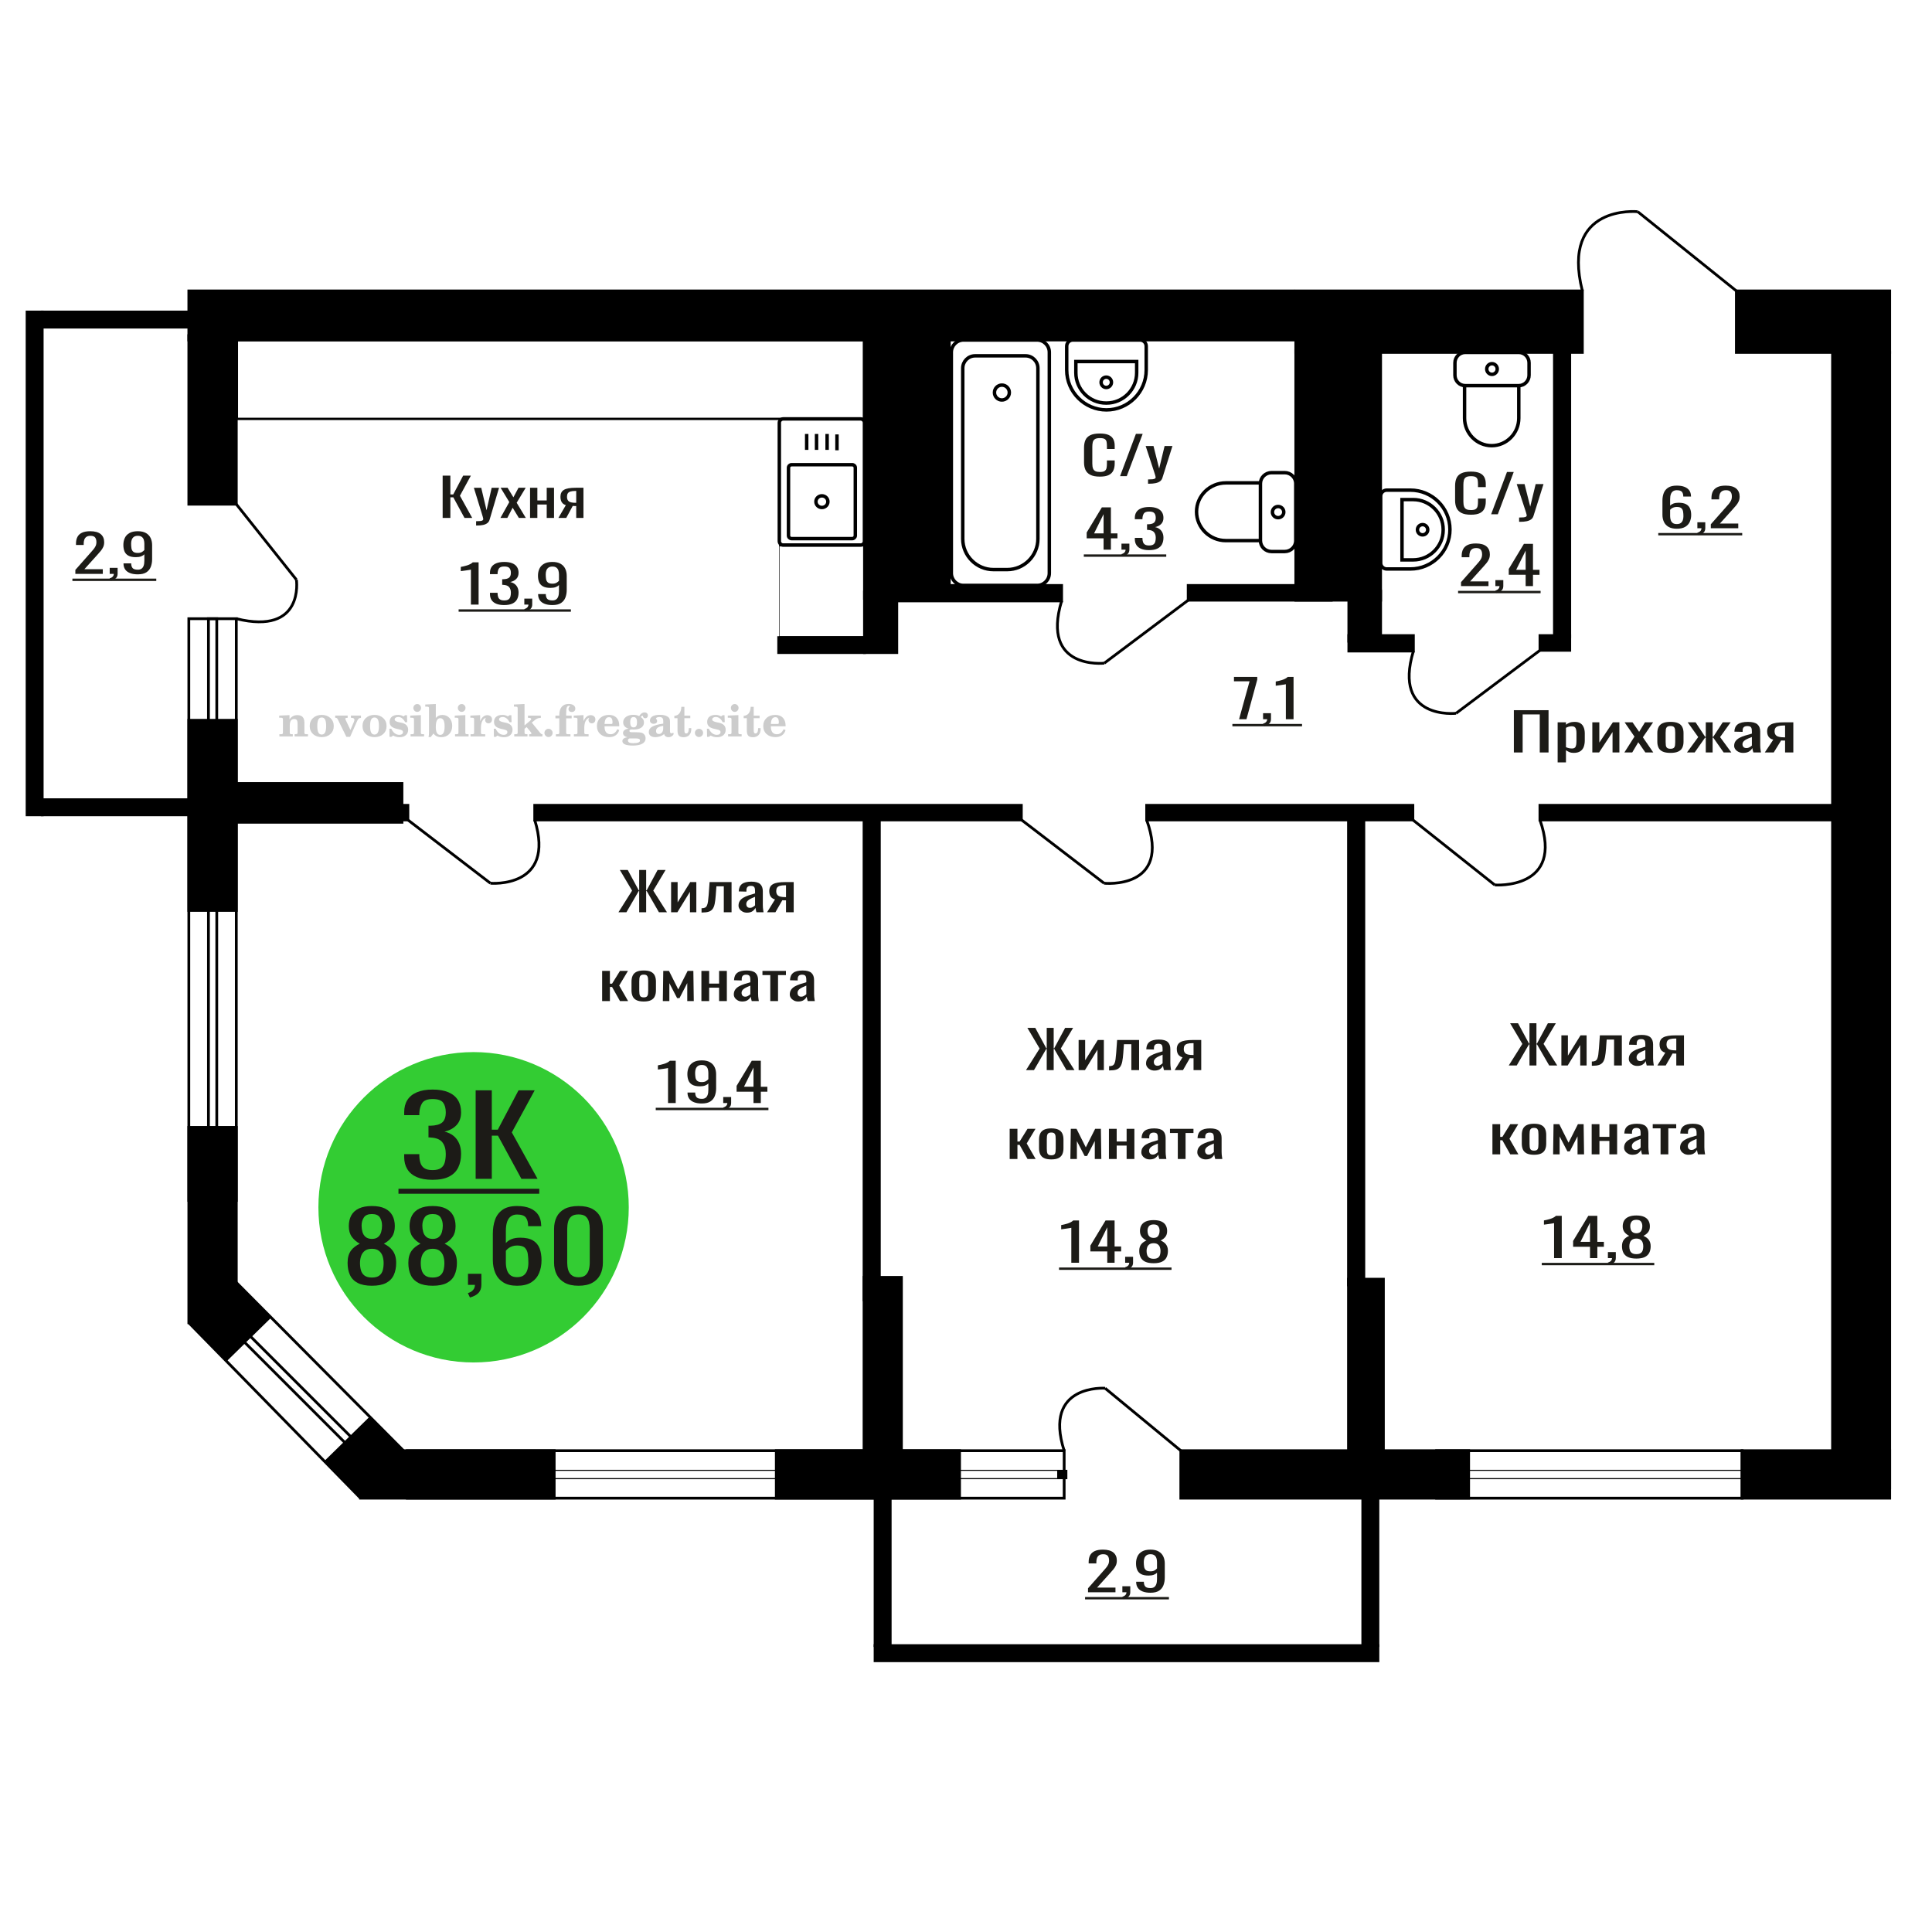 <?xml version="1.0" encoding="UTF-8"?>
<!DOCTYPE svg PUBLIC "-//W3C//DTD SVG 1.1//EN" "http://www.w3.org/Graphics/SVG/1.1/DTD/svg11.dtd">
<!-- Creator: CorelDRAW 2019 -->
<svg xmlns="http://www.w3.org/2000/svg" xml:space="preserve" width="140mm" height="140mm" version="1.1" style="shape-rendering:geometricPrecision; text-rendering:geometricPrecision; image-rendering:optimizeQuality; fill-rule:evenodd; clip-rule:evenodd"
viewBox="0 0 14000 14000"
 xmlns:xlink="http://www.w3.org/1999/xlink">
 <defs>
  <style type="text/css">
   <![CDATA[
    .str0 {stroke:black;stroke-width:25;stroke-miterlimit:22.926}
    .str1 {stroke:black;stroke-width:20;stroke-miterlimit:22.926}
    .fil1 {fill:none}
    .fil3 {fill:black}
    .fil2 {fill:#1C1B17}
    .fil5 {fill:#33CC33}
    .fil0 {fill:#1C1B17;fill-rule:nonzero}
    .fil4 {fill:#CCCCCC;fill-rule:nonzero}
   ]]>
  </style>
 </defs>
 <g id="Слой_x0020_1">
  <polygon class="fil0" points="3207.61,3753.15 3207.61,3446.77 3263.52,3446.77 3263.52,3582.94 3284.31,3582.94 3356.05,3446.77 3411.97,3446.77 3332.8,3592.39 3421.86,3753.15 3365.95,3753.15 3284.8,3603.74 3263.52,3603.74 3263.52,3753.15 "/>
  <path id="1" class="fil0" d="M3450.07 3808l0 -31.02c12.87,0 23.08,-0.44 30.67,-1.32 7.59,-0.89 13.03,-2.53 16.33,-4.92 3.31,-2.4 4.96,-5.74 4.96,-10.03 0,-2.26 -1.17,-7.31 -3.47,-15.12 -2.32,-7.82 -4.79,-16.14 -7.42,-24.97l-57.4 -186.1 53.44 0 38.59 163.41 37.11 -163.41 53.44 0 -68.29 230.73c-2.95,10.59 -8.41,18.98 -16.32,25.16 -7.92,6.18 -18.05,10.65 -30.43,13.43 -12.37,2.77 -27.3,4.16 -44.78,4.16l-6.43 0z"/>
  <polygon id="2" class="fil0" points="3626.21,3753.15 3690.55,3638.16 3627.7,3534.52 3678.17,3534.52 3720.23,3603.74 3757.34,3534.52 3809.3,3534.52 3743.99,3643.08 3810.28,3753.15 3759.81,3753.15 3714.79,3679.01 3676.2,3753.15 "/>
  <polygon id="3" class="fil0" points="3840.97,3753.15 3840.97,3534.52 3893.91,3534.52 3893.91,3626.44 3961.7,3626.44 3961.7,3534.52 4014.65,3534.52 4014.65,3753.15 3961.7,3753.15 3961.7,3655.94 3893.91,3655.94 3893.91,3753.15 "/>
  <path id="4" class="fil0" d="M4046.32 3753.15l53.93 -92.67c-9.23,-2.78 -16.74,-6.94 -22.51,-12.48 -5.77,-5.55 -9.98,-12.36 -12.61,-20.43 -2.64,-8.07 -3.97,-17.15 -3.97,-27.23 0,-11.6 1.98,-21.56 5.94,-29.88 3.95,-8.33 10.23,-15.13 18.8,-20.43 8.58,-5.3 19.96,-9.2 34.15,-11.73 14.18,-2.52 31.67,-3.78 52.45,-3.78l55.42 0 0 218.63 -52.45 0 0 -86.24c-5.28,0 -9.73,-0.06 -13.37,-0.19 -3.62,-0.13 -7.58,-0.32 -11.88,-0.57l-47 87 -56.9 0zm123.21 -109.69c0.66,0 1.73,0 3.22,0 1.48,0 2.38,0 2.72,0l0 -85.87c-0.34,0 -1.24,0 -2.72,0 -1.49,0 -2.39,0 -2.73,0 -15.5,0 -27.79,1.45 -36.85,4.35 -9.08,2.9 -15.43,7.44 -19.06,13.62 -3.63,6.18 -5.45,14.44 -5.45,24.78 0,14.37 4.22,25.09 12.63,32.15 8.41,7.06 24.49,10.72 48.24,10.97z"/>
  <polygon class="fil0" points="10970.02,5452.69 10970.02,5146.31 11221.33,5146.31 11221.33,5452.69 11157.66,5452.69 11157.66,5176.95 11033.69,5176.95 11033.69,5452.69 "/>
  <path id="1" class="fil0" d="M11287.26 5524.56l0 -290.5 60.29 0 0 17.4c7.13,-5.55 15.77,-10.34 25.92,-14.37 10.14,-4.04 22.16,-6.05 36.06,-6.05 16.9,0 30.33,2.96 40.28,8.88 9.96,5.93 17.37,13.37 22.26,22.32 4.89,8.95 8.07,18.03 9.58,27.24 1.5,9.2 2.25,17.08 2.25,23.64l0 52.95c0,15.38 -2.25,29.95 -6.75,43.69 -4.51,13.74 -12.68,24.84 -24.52,33.28 -11.83,8.45 -28.45,12.68 -49.86,12.68 -11.65,0 -21.97,-1.96 -31,-5.87 -9.01,-3.91 -17.09,-8.38 -24.22,-13.42l0 88.13 -60.29 0zm103.67 -100.62c10.51,0 18.04,-2.58 22.54,-7.75 4.51,-5.17 7.32,-12.17 8.46,-20.99 1.11,-8.83 1.68,-18.54 1.68,-29.13l0 -52.95c0,-9.08 -0.74,-17.47 -2.25,-25.16 -1.5,-7.69 -4.69,-13.8 -9.58,-18.34 -4.88,-4.54 -12.59,-6.81 -23.1,-6.81 -7.88,0 -15.41,1.13 -22.54,3.4 -7.14,2.27 -13.33,4.92 -18.59,7.95l0 139.95c5.63,2.77 12.02,5.1 19.15,7 7.14,1.89 15.21,2.83 24.23,2.83z"/>
  <polygon id="2" class="fil0" points="11538.57,5452.69 11538.57,5234.06 11589.28,5234.06 11589.28,5381.2 11687.31,5234.06 11734.66,5234.06 11734.66,5452.69 11685.06,5452.69 11685.06,5304.42 11587.58,5452.69 "/>
  <polygon id="3" class="fil0" points="11770.71,5452.69 11843.97,5337.7 11772.41,5234.06 11829.88,5234.06 11877.77,5303.28 11920.03,5234.06 11979.2,5234.06 11904.82,5342.62 11980.32,5452.69 11922.85,5452.69 11871.57,5378.55 11827.63,5452.69 "/>
  <path id="4" class="fil0" d="M12104.86 5455.72c-24.05,0 -43.02,-3.28 -56.92,-9.84 -13.9,-6.55 -23.76,-15.89 -29.57,-27.99 -5.83,-12.1 -8.75,-26.35 -8.75,-42.74l0 -63.55c0,-16.39 2.92,-30.64 8.75,-42.74 5.81,-12.1 15.67,-21.43 29.57,-27.99 13.9,-6.56 32.87,-9.83 56.92,-9.83 24.04,0 42.92,3.27 56.62,9.83 13.72,6.56 23.48,15.89 29.3,27.99 5.83,12.1 8.73,26.35 8.73,42.74l0 63.55c0,16.39 -2.9,30.64 -8.73,42.74 -5.82,12.1 -15.58,21.44 -29.3,27.99 -13.7,6.56 -32.58,9.84 -56.62,9.84zm0 -29.89c11.63,0 19.81,-2.27 24.5,-6.8 4.7,-4.54 7.51,-10.53 8.45,-17.97 0.95,-7.44 1.42,-15.19 1.42,-23.26l0 -68.47c0,-8.32 -0.47,-16.14 -1.42,-23.45 -0.94,-7.31 -3.75,-13.3 -8.45,-17.97 -4.69,-4.66 -12.87,-6.99 -24.5,-6.99 -11.65,0 -19.92,2.33 -24.81,6.99 -4.87,4.67 -7.79,10.66 -8.72,17.97 -0.94,7.31 -1.41,15.13 -1.41,23.45l0 68.47c0,8.07 0.47,15.82 1.41,23.26 0.93,7.44 3.85,13.43 8.72,17.97 4.89,4.53 13.16,6.8 24.81,6.8z"/>
  <polygon id="5" class="fil0" points="12224.3,5452.69 12306.01,5341.11 12229.38,5234.06 12286.85,5234.06 12356.15,5339.21 12360.67,5339.21 12360.67,5234.06 12410.26,5234.06 12410.26,5339.21 12414.76,5339.21 12483.51,5234.06 12540.98,5234.06 12464.35,5341.11 12546.04,5452.69 12490.27,5452.69 12414.76,5345.27 12410.26,5345.27 12410.26,5452.69 12360.67,5452.69 12360.67,5345.27 12355.6,5345.27 12280.09,5452.69 "/>
  <path id="6" class="fil0" d="M12631.69 5455.72c-12.77,0 -24.05,-2.46 -33.81,-7.38 -9.77,-4.92 -17.47,-11.22 -23.1,-18.91 -5.63,-7.69 -8.45,-15.83 -8.45,-24.4 0,-13.62 3.38,-25.09 10.15,-34.42 6.75,-9.33 16.06,-17.21 27.88,-23.64 11.83,-6.43 25.55,-12.04 41.13,-16.83 15.6,-4.79 32.03,-9.46 49.31,-14l0 -15.51c0,-8.82 -0.76,-16.14 -2.26,-21.94 -1.49,-5.79 -4.59,-10.14 -9.3,-13.04 -4.69,-2.9 -11.74,-4.35 -21.12,-4.35 -8.27,0 -14.93,1.26 -20.01,3.78 -5.06,2.52 -8.73,6.11 -10.98,10.78 -2.26,4.66 -3.38,10.15 -3.38,16.45l0 10.97 -59.73 -1.51c0.76,-24.21 9.01,-42.05 24.78,-53.52 15.79,-11.48 40.21,-17.21 73.27,-17.21 32.29,0 55.22,5.92 68.73,17.77 13.53,11.86 20.29,29 20.29,51.45l0 99.85c0,6.81 0.28,13.37 0.85,19.67 0.57,6.31 1.31,12.17 2.25,17.59 0.94,5.42 1.79,10.53 2.53,15.32l-55.22 0c-1.12,-4.03 -2.53,-9.14 -4.22,-15.32 -1.7,-6.18 -2.92,-11.79 -3.66,-16.83 -3.76,8.57 -11,16.58 -21.69,24.02 -10.71,7.44 -25.46,11.16 -44.24,11.16zm23.67 -34.8c6,0 11.65,-1.14 16.9,-3.41 5.26,-2.27 9.96,-4.85 14.08,-7.75 4.14,-2.9 6.96,-5.23 8.46,-7l0 -62.03c-9.4,3.53 -18.22,7.06 -26.48,10.59 -8.27,3.53 -15.5,7.25 -21.69,11.16 -6.2,3.91 -11.09,8.32 -14.66,13.24 -3.56,4.91 -5.35,10.52 -5.35,16.83 0,8.82 2.44,15.76 7.33,20.8 4.87,5.05 12.02,7.57 21.41,7.57z"/>
  <path id="7" class="fil0" d="M12788.33 5452.69l61.42 -92.67c-10.52,-2.78 -19.07,-6.94 -25.64,-12.48 -6.57,-5.55 -11.37,-12.36 -14.36,-20.43 -3.01,-8.07 -4.52,-17.15 -4.52,-27.23 0,-11.6 2.25,-21.56 6.77,-29.88 4.51,-8.33 11.65,-15.13 21.4,-20.43 9.78,-5.3 22.74,-9.2 38.88,-11.73 16.15,-2.52 36.07,-3.78 59.74,-3.78l63.1 0 0 218.63 -59.72 0 0 -86.24c-6.02,0 -11.08,-0.06 -15.22,-0.19 -4.13,-0.13 -8.64,-0.32 -13.51,-0.57l-53.54 87 -64.8 0zm140.31 -109.69c0.74,0 1.97,0 3.66,0 1.69,0 2.71,0 3.1,0l0 -85.87c-0.39,0 -1.41,0 -3.1,0 -1.69,0 -2.72,0 -3.1,0 -17.66,0 -31.65,1.45 -41.97,4.35 -10.34,2.9 -17.57,7.44 -21.71,13.62 -4.13,6.18 -6.2,14.44 -6.2,24.78 0,14.37 4.8,25.09 14.38,32.15 9.58,7.06 27.89,10.72 54.94,10.97z"/>
  <path class="fil1 str0" d="M11005.71 2553.73l-388.3 0c-40.92,0 -74.39,33.97 -74.39,75.49l0 89.74c0,41.52 33.47,75.49 74.39,75.49l388.3 0c40.92,0 74.39,-33.97 74.39,-75.49l0 -89.74c0,-41.52 -33.47,-75.49 -74.39,-75.49zm0 240.72l-392.95 0 0 235.67c0,109.66 88.41,199.38 196.47,199.38l0.01 0c108.06,0 196.47,-89.72 196.47,-199.38l0 -235.67zm-194.15 -159c-21.03,0 -38.08,17.31 -38.08,38.64 0,21.35 17.05,38.64 38.08,38.64 21.03,0 38.07,-17.29 38.07,-38.64 0,-21.33 -17.04,-38.64 -38.07,-38.64z"/>
  <path class="fil1 str0" d="M6264.44 3921.8l0 -858.38c0,-15.4 -12.96,-28 -28.8,-28l-559.57 0c-15.84,0 -28.8,12.6 -28.8,28l0 858.38c0,15.41 12.96,28.01 28.8,28.01l559.57 0c15.84,0 28.8,-12.6 28.8,-28.01zm-66.46 -40.81l0 -491.54c0,-12.09 -10.16,-21.97 -22.59,-21.97l-439.05 0c-12.44,0 -22.6,9.88 -22.6,21.97l0 491.54c0,12.08 10.16,21.96 22.6,21.96l439.05 0c12.43,0 22.59,-9.88 22.59,-21.96zm-198.69 -245.77c0,-23.33 -19.44,-42.23 -43.43,-42.23 -23.99,0 -43.43,18.9 -43.43,42.23 0,23.32 19.44,42.23 43.43,42.23 23.99,0 43.43,-18.91 43.43,-42.23zm65.75 -372.13l0 -115.1m-71.46 111.9l0 -115.1m-76.56 115.1l0 -115.1m-71.46 115.1l0 -115.1"/>
  <path class="fil1 str0" d="M10004.48 3596.06l0 482.52c0,24.43 20.04,44.41 44.54,44.41l171.39 0c157.57,0 286.48,-128.55 286.48,-285.67l0 -0.01c0,-157.12 -128.91,-285.67 -286.48,-285.67l-171.39 0c-24.5,0 -44.54,19.99 -44.54,44.42zm155 24.16l0 436.98 80.73 0c119.63,0 217.51,-97.61 217.51,-216.9l0 -3.19c0,-119.29 -97.88,-216.89 -217.51,-216.89l-80.73 0zm111.85 218.49c0,20.52 16.68,37.17 37.27,37.17 20.59,0 37.27,-16.65 37.27,-37.17 0,-20.53 -16.68,-37.17 -37.27,-37.17 -20.59,0 -37.27,16.64 -37.27,37.17z"/>
  <polygon class="fil0" points="8978.78,5211.58 9054.81,4936.97 8941.79,4936.97 8941.79,4905.2 9110.54,4905.2 9110.54,4924.87 9032.43,5211.58 "/>
  <path id="1" class="fil0" d="M9161.06 5261.13l-8.85 -17.4c9.38,-2.27 16.76,-6.24 22.14,-11.91 5.37,-5.68 8.07,-12.42 8.07,-20.24l-29.69 0 0 -43.5 57.3 0 0 42.74c0,13.37 -4,24.02 -11.98,31.97 -7.99,7.94 -20.33,14.05 -36.99,18.34z"/>
  <path id="2" class="fil0" d="M9317.83 5211.58l0 -253.43c-0.34,0.25 -4.25,1.01 -11.72,2.27 -7.46,1.26 -15.89,2.52 -25.25,3.78 -9.38,1.27 -17.72,2.4 -25.01,3.41 -7.29,1.01 -11.11,1.51 -11.45,1.51l0 -30.64c5.89,-1.01 12.75,-2.39 20.57,-4.16 7.81,-1.76 15.79,-3.91 23.96,-6.43 8.15,-2.52 15.97,-5.67 23.43,-9.45 7.47,-3.79 13.8,-8.2 19.02,-13.24l42.18 0 0 306.38 -55.73 0z"/>
  <polygon id="3" class="fil2" points="8930.34,5245.97 9435.03,5245.97 9435.03,5263.16 8930.34,5263.16 "/>
  <path class="fil0" d="M12150.3 3831.32c-24.3,0 -44.09,-4.47 -59.37,-13.42 -15.29,-8.96 -26.48,-21.06 -33.6,-36.32 -7.12,-15.25 -10.67,-32.21 -10.67,-50.87l0 -103.26c0,-19.92 3.12,-38.08 9.37,-54.47 6.25,-16.39 16.93,-29.5 32.03,-39.34 15.11,-9.83 35.86,-14.75 62.24,-14.75 21.88,0 40.36,2.9 55.47,8.7 15.1,5.8 26.74,14.25 34.9,25.34 8.15,11.1 12.41,24.59 12.75,40.47 0,0.51 0.1,1.2 0.26,2.09 0.18,0.88 0.27,1.7 0.27,2.45l-56.25 0c0,-14.87 -3.29,-26.22 -9.9,-34.04 -6.6,-7.82 -19.09,-11.72 -37.5,-11.72 -10.06,0 -18.75,2.33 -26.04,6.99 -7.3,4.67 -12.76,11.79 -16.41,21.37 -3.64,9.59 -5.47,21.94 -5.47,37.07l0 46.53c5.57,-6.31 13.46,-11.41 23.7,-15.32 10.25,-3.91 22.83,-5.86 37.76,-5.86 23.27,0 41.5,3.65 54.69,10.96 13.19,7.32 22.57,17.59 28.13,30.83 5.55,13.24 8.33,28.81 8.33,46.72 0,18.4 -3.47,35.17 -10.42,50.3 -6.94,15.13 -18.05,27.17 -33.32,36.13 -15.29,8.95 -35.6,13.42 -60.95,13.42zm0 -33.66c12.5,0 22.23,-2.58 29.17,-7.75 6.95,-5.17 11.89,-12.05 14.84,-20.62 2.96,-8.57 4.43,-17.9 4.43,-27.99 0,-12.1 -0.78,-23.32 -2.34,-33.66 -1.57,-10.34 -5.64,-18.6 -12.24,-24.78 -6.59,-6.18 -17.89,-9.27 -33.86,-9.27 -7.64,0 -14.58,1.01 -20.83,3.03 -6.25,2.02 -11.64,4.6 -16.15,7.75 -4.51,3.16 -8.16,6.5 -10.94,10.03l0 45.77c0,10.33 1.48,19.92 4.44,28.74 2.94,8.83 7.89,15.83 14.84,21 6.94,5.17 16.48,7.75 28.64,7.75z"/>
  <path id="1" class="fil0" d="M12308.12 3877.47l-8.86 -17.4c9.38,-2.27 16.76,-6.24 22.14,-11.91 5.37,-5.68 8.07,-12.42 8.07,-20.24l-29.68 0 0 -43.5 57.29 0 0 42.74c0,13.37 -3.99,24.02 -11.98,31.97 -7.98,7.94 -20.32,14.05 -36.98,18.34z"/>
  <path id="2" class="fil0" d="M12397.18 3827.92l0 -28.75 107.29 -121.42c7.99,-9.07 15.37,-17.52 22.13,-25.34 6.78,-7.82 12.34,-16.07 16.68,-24.77 4.33,-8.7 6.51,-18.73 6.51,-30.07 0,-14.13 -3.13,-25.22 -9.38,-33.29 -6.25,-8.07 -17.2,-12.1 -32.81,-12.1 -13.21,0 -23.44,2.64 -30.73,7.94 -7.29,5.29 -12.33,12.23 -15.11,20.8 -2.78,8.58 -4.16,17.78 -4.16,27.61l0 10.22 -55.74 0 0 -10.59c0,-18.41 3.39,-34.23 10.16,-47.47 6.78,-13.24 17.71,-23.52 32.82,-30.83 15.1,-7.31 35.15,-10.97 60.16,-10.97 34.02,0 59.37,7 76.03,20.99 16.67,14 25.01,33.35 25.01,58.06 0,13.12 -2.18,24.59 -6.51,34.42 -4.34,9.84 -9.99,19.04 -16.93,27.62 -6.95,8.57 -14.59,17.4 -22.92,26.47l-96.87 107.43 133.33 0 0 34.04 -198.96 0z"/>
  <polygon id="3" class="fil2" points="12016.45,3862.31 12624.78,3862.31 12624.78,3879.5 12016.45,3879.5 "/>
  <polygon class="fil3 str1" points="9774.11,4283.49 10004.48,4283.49 10004.48,4646.3 9774.11,4646.3 "/>
  <path class="fil1 str1" d="M11867.52 1533.94c0,0 -559.97,-56.6 -401.17,574.24"/>
  <line class="fil1 str1" x1="12582.47" y1="2108.18" x2="11867.52" y2= "1533.94" />
  <path class="fil0" d="M11261.38 9116.73l0 -253.43c-0.34,0.25 -4.25,1.01 -11.72,2.27 -7.46,1.26 -15.89,2.52 -25.25,3.78 -9.38,1.27 -17.72,2.4 -25.01,3.41 -7.29,1.01 -11.11,1.51 -11.45,1.51l0 -30.64c5.89,-1.01 12.75,-2.39 20.57,-4.16 7.81,-1.76 15.79,-3.91 23.96,-6.43 8.15,-2.52 15.97,-5.67 23.43,-9.45 7.47,-3.79 13.8,-8.2 19.02,-13.24l42.18 0 0 306.38 -55.73 0z"/>
  <path id="1" class="fil0" d="M11521.81 9116.73l0 -82.08 -122.4 0 0 -42.36 109.9 -181.94 65.62 0 0 188.37 47.4 0 0 35.93 -47.4 0 0 82.08 -53.12 0zm-68.75 -118.01l68.75 0 0 -139.2 -68.75 139.2z"/>
  <path id="2" class="fil0" d="M11659.82 9166.28l-8.85 -17.4c9.38,-2.27 16.76,-6.24 22.14,-11.91 5.37,-5.68 8.07,-12.42 8.07,-20.24l-29.69 0 0 -43.5 57.3 0 0 42.74c0,13.37 -3.99,24.02 -11.98,31.97 -7.99,7.94 -20.33,14.05 -36.99,18.34z"/>
  <path id="3" class="fil0" d="M11857.74 9120.13c-25.35,0 -45.66,-3.65 -60.94,-10.97 -15.28,-7.31 -26.3,-17.71 -33.07,-31.2 -6.77,-13.49 -10.16,-29.32 -10.16,-47.47 0,-10.34 1.22,-19.42 3.65,-27.24 2.43,-7.81 5.99,-14.68 10.67,-20.61 4.69,-5.93 10.24,-11.09 16.67,-15.51 6.42,-4.41 13.46,-8.38 21.1,-11.91 -13.89,-6.81 -25.17,-15.7 -33.86,-26.67 -8.68,-10.97 -13.01,-24.9 -13.01,-41.8 0,-16.13 3.47,-30.13 10.41,-41.98 6.94,-11.85 17.79,-20.99 32.55,-27.42 14.76,-6.44 33.42,-9.65 55.99,-9.65 22.56,0 41.06,3.21 55.47,9.65 14.41,6.43 25.09,15.57 32.03,27.42 6.94,11.85 10.41,25.85 10.41,41.98 0,17.15 -4.25,31.15 -12.75,41.99 -8.51,10.84 -19.88,19.67 -34.12,26.48 7.64,3.53 14.68,7.5 21.1,11.91 6.43,4.42 11.98,9.58 16.66,15.51 4.69,5.93 8.34,12.8 10.94,20.61 2.61,7.82 3.9,16.9 3.9,27.24 0,18.15 -3.37,33.98 -10.15,47.47 -6.77,13.49 -17.7,23.89 -32.81,31.2 -15.11,7.32 -35.33,10.97 -60.68,10.97zm0 -32.15c13.55,0 23.96,-2.52 31.25,-7.56 7.29,-5.05 12.24,-11.85 14.85,-20.43 2.6,-8.57 3.89,-18.15 3.89,-28.74 0,-9.59 -1.47,-18.6 -4.42,-27.05 -2.94,-8.45 -8.06,-15.38 -15.36,-20.8 -7.29,-5.42 -17.37,-8.14 -30.21,-8.14 -12.85,0 -23,2.65 -30.48,7.95 -7.46,5.29 -12.75,12.16 -15.87,20.61 -3.13,8.45 -4.7,17.59 -4.7,27.43 0,10.59 1.39,20.17 4.17,28.74 2.79,8.58 7.91,15.38 15.37,20.43 7.46,5.04 17.97,7.56 31.51,7.56zm0 -151.3c11.81,-0.25 20.75,-2.9 26.82,-7.94 6.09,-5.04 10.33,-11.54 12.76,-19.48 2.43,-7.94 3.65,-16.2 3.65,-24.78 0,-12.6 -3.12,-23.32 -9.37,-32.15 -6.26,-8.82 -17.55,-13.24 -33.86,-13.24 -16.32,0 -27.78,4.42 -34.37,13.24 -6.6,8.83 -9.9,19.55 -9.9,32.15 0,8.58 1.21,16.84 3.65,24.78 2.42,7.94 6.85,14.44 13.27,19.48 6.43,5.04 15.55,7.69 27.35,7.94z"/>
  <polygon id="4" class="fil2" points="11172.32,9151.12 11987.43,9151.12 11987.43,9168.31 11172.32,9168.31 "/>
  <polygon class="fil0" points="10932.89,7721.02 11031.66,7564.42 10942.87,7414.64 11000.14,7414.64 11079.99,7562.53 11083.15,7562.53 11083.15,7414.64 11133.58,7414.64 11133.58,7562.53 11137.26,7562.53 11216.6,7414.64 11274.39,7414.64 11185.07,7564.42 11284.37,7721.02 11226.06,7721.02 11137.79,7567.83 11133.58,7567.83 11133.58,7721.02 11083.15,7721.02 11083.15,7567.83 11079.46,7567.83 10990.68,7721.02 "/>
  <polygon id="1" class="fil0" points="11314.33,7721.02 11314.33,7502.39 11361.61,7502.39 11361.61,7649.53 11453.02,7502.39 11497.16,7502.39 11497.16,7721.02 11450.92,7721.02 11450.92,7572.75 11360.02,7721.02 "/>
  <path id="2" class="fil0" d="M11534.98 7722.91l0 -30.64c10.51,0 18.82,-1.51 24.96,-4.54 6.13,-3.02 10.85,-8.13 14.18,-15.32 3.33,-7.18 5.86,-16.89 7.61,-29.12 1.77,-12.23 3.34,-27.55 4.74,-45.96l6.83 -94.94 159.19 0 0 218.63 -56.22 0 0 -187.99 -53.59 0 -4.72 64.3c-1.75,24.97 -4.29,45.64 -7.63,62.04 -3.32,16.39 -8.48,29.18 -15.5,38.39 -7,9.2 -16.36,15.69 -28.1,19.48 -11.73,3.78 -26.89,5.67 -45.44,5.67l-6.31 0z"/>
  <path id="3" class="fil0" d="M11863.86 7724.05c-11.9,0 -22.42,-2.46 -31.51,-7.38 -9.12,-4.92 -16.3,-11.22 -21.55,-18.91 -5.25,-7.69 -7.87,-15.83 -7.87,-24.4 0,-13.62 3.15,-25.09 9.46,-34.42 6.29,-9.33 14.97,-17.21 26,-23.64 11.03,-6.43 23.82,-12.04 38.35,-16.83 14.54,-4.79 29.86,-9.46 45.97,-14l0 -15.51c0,-8.82 -0.71,-16.14 -2.11,-21.94 -1.39,-5.79 -4.28,-10.14 -8.67,-13.04 -4.37,-2.9 -10.94,-4.35 -19.69,-4.35 -7.71,0 -13.92,1.26 -18.65,3.78 -4.73,2.52 -8.14,6.11 -10.24,10.78 -2.11,4.66 -3.15,10.15 -3.15,16.45l0 10.97 -55.7 -1.51c0.71,-24.21 8.4,-42.05 23.11,-53.52 14.72,-11.48 37.49,-17.21 68.31,-17.21 30.11,0 51.49,5.92 64.09,17.77 12.61,11.86 18.92,29 18.92,51.45l0 99.85c0,6.81 0.26,13.37 0.79,19.67 0.52,6.31 1.22,12.17 2.09,17.59 0.88,5.42 1.67,10.53 2.37,15.32l-51.49 0c-1.05,-4.03 -2.37,-9.14 -3.93,-15.32 -1.59,-6.18 -2.73,-11.79 -3.42,-16.83 -3.5,8.57 -10.25,16.58 -20.23,24.02 -9.98,7.44 -23.73,11.16 -41.25,11.16zm22.07 -34.8c5.6,0 10.86,-1.14 15.77,-3.41 4.9,-2.27 9.28,-4.85 13.12,-7.75 3.87,-2.9 6.49,-5.23 7.89,-7l0 -62.03c-8.76,3.53 -16.98,7.06 -24.69,10.59 -7.71,3.53 -14.45,7.25 -20.23,11.16 -5.77,3.91 -10.33,8.32 -13.66,13.24 -3.32,4.91 -4.99,10.52 -4.99,16.83 0,8.82 2.28,15.76 6.83,20.8 4.55,5.05 11.21,7.57 19.96,7.57z"/>
  <path id="4" class="fil0" d="M12009.91 7721.02l57.27 -92.67c-9.81,-2.78 -17.78,-6.94 -23.9,-12.48 -6.13,-5.55 -10.6,-12.36 -13.39,-20.43 -2.81,-8.07 -4.21,-17.15 -4.21,-27.23 0,-11.6 2.1,-21.56 6.3,-29.88 4.21,-8.33 10.87,-15.13 19.96,-20.43 9.12,-5.3 21.2,-9.2 36.26,-11.73 15.05,-2.52 33.62,-3.78 55.69,-3.78l58.84 0 0 218.63 -55.68 0 0 -86.24c-5.61,0 -10.34,-0.06 -14.2,-0.19 -3.85,-0.13 -8.05,-0.32 -12.6,-0.57l-49.92 87 -60.42 0zm130.83 -109.69c0.7,0 1.83,0 3.42,0 1.57,0 2.53,0 2.89,0l0 -85.87c-0.36,0 -1.32,0 -2.89,0 -1.59,0 -2.54,0 -2.89,0 -16.47,0 -29.52,1.45 -39.14,4.35 -9.64,2.9 -16.38,7.44 -20.24,13.62 -3.85,6.18 -5.78,14.44 -5.78,24.78 0,14.37 4.47,25.09 13.41,32.15 8.93,7.06 26,10.72 51.22,10.97z"/>
  <polygon id="5" class="fil0" points="10814.68,8364.8 10814.68,8146.17 10870.9,8146.17 10870.9,8238.46 10886.66,8238.46 10943.93,8146.17 11001.71,8146.17 10938.14,8252.08 11002.76,8364.8 10943.93,8364.8 10886.66,8262.67 10870.9,8262.67 10870.9,8364.8 "/>
  <path id="6" class="fil0" d="M11116.24 8367.83c-22.41,0 -40.11,-3.28 -53.07,-9.84 -12.96,-6.55 -22.15,-15.89 -27.57,-27.99 -5.43,-12.1 -8.15,-26.35 -8.15,-42.74l0 -63.55c0,-16.39 2.72,-30.64 8.15,-42.74 5.42,-12.1 14.61,-21.43 27.57,-27.99 12.96,-6.56 30.66,-9.83 53.07,-9.83 22.42,0 40.02,3.27 52.8,9.83 12.79,6.56 21.89,15.89 27.32,27.99 5.43,12.1 8.14,26.35 8.14,42.74l0 63.55c0,16.39 -2.71,30.64 -8.14,42.74 -5.43,12.1 -14.53,21.44 -27.32,27.99 -12.78,6.56 -30.38,9.84 -52.8,9.84zm0 -29.89c10.85,0 18.48,-2.27 22.85,-6.8 4.38,-4.54 7,-10.53 7.88,-17.97 0.89,-7.44 1.32,-15.19 1.32,-23.26l0 -68.47c0,-8.32 -0.43,-16.14 -1.32,-23.45 -0.88,-7.31 -3.5,-13.3 -7.88,-17.97 -4.37,-4.66 -12,-6.99 -22.85,-6.99 -10.86,0 -18.57,2.33 -23.12,6.99 -4.54,4.67 -7.27,10.66 -8.14,17.97 -0.88,7.31 -1.31,15.13 -1.31,23.45l0 68.47c0,8.07 0.43,15.82 1.31,23.26 0.87,7.44 3.6,13.43 8.14,17.97 4.55,4.53 12.26,6.8 23.12,6.8z"/>
  <polygon id="7" class="fil0" points="11254.42,8364.8 11257.57,8146.17 11299.08,8146.17 11366.33,8280.45 11434.1,8146.17 11475.6,8146.17 11478.75,8364.8 11431.47,8364.8 11431.47,8234.3 11375.26,8343.24 11357.93,8343.24 11301.7,8235.06 11301.7,8364.8 "/>
  <polygon id="8" class="fil0" points="11533.92,8364.8 11533.92,8146.17 11590.14,8146.17 11590.14,8238.09 11662.11,8238.09 11662.11,8146.17 11718.33,8146.17 11718.33,8364.8 11662.11,8364.8 11662.11,8267.59 11590.14,8267.59 11590.14,8364.8 "/>
  <path id="9" class="fil0" d="M11829.71 8367.83c-11.91,0 -22.42,-2.46 -31.52,-7.38 -9.11,-4.92 -16.29,-11.22 -21.54,-18.91 -5.25,-7.69 -7.88,-15.83 -7.88,-24.4 0,-13.62 3.16,-25.09 9.46,-34.42 6.29,-9.33 14.97,-17.21 26,-23.64 11.03,-6.43 23.82,-12.04 38.35,-16.83 14.55,-4.79 29.87,-9.46 45.98,-14l0 -15.51c0,-8.82 -0.71,-16.14 -2.11,-21.94 -1.39,-5.79 -4.28,-10.14 -8.67,-13.04 -4.38,-2.9 -10.95,-4.35 -19.7,-4.35 -7.7,0 -13.91,1.26 -18.65,3.78 -4.72,2.52 -8.14,6.11 -10.24,10.78 -2.11,4.66 -3.15,10.15 -3.15,16.45l0 10.97 -55.7 -1.51c0.71,-24.21 8.41,-42.05 23.11,-53.52 14.73,-11.48 37.49,-17.21 68.31,-17.21 30.12,0 51.49,5.92 64.09,17.77 12.61,11.86 18.92,29 18.92,51.45l0 99.85c0,6.81 0.26,13.37 0.79,19.67 0.53,6.31 1.22,12.17 2.1,17.59 0.87,5.42 1.67,10.53 2.36,15.32l-51.49 0c-1.04,-4.03 -2.36,-9.14 -3.93,-15.32 -1.58,-6.18 -2.72,-11.79 -3.42,-16.83 -3.5,8.57 -10.25,16.58 -20.22,24.02 -9.99,7.44 -23.74,11.16 -41.25,11.16zm22.07 -34.8c5.6,0 10.86,-1.14 15.76,-3.41 4.91,-2.27 9.28,-4.85 13.13,-7.75 3.86,-2.9 6.49,-5.23 7.89,-7l0 -62.03c-8.77,3.53 -16.99,7.06 -24.7,10.59 -7.71,3.53 -14.44,7.25 -20.22,11.16 -5.78,3.91 -10.34,8.32 -13.67,13.24 -3.32,4.91 -4.99,10.52 -4.99,16.83 0,8.82 2.28,15.76 6.84,20.8 4.54,5.05 11.21,7.57 19.96,7.57z"/>
  <polygon id="10" class="fil0" points="12033.03,8364.8 12033.03,8176.43 11976.29,8176.43 11976.29,8146.17 12146.51,8146.17 12146.51,8176.43 12089.24,8176.43 12089.24,8364.8 "/>
  <path id="11" class="fil0" d="M12235.29 8367.83c-11.9,0 -22.42,-2.46 -31.52,-7.38 -9.11,-4.92 -16.29,-11.22 -21.54,-18.91 -5.25,-7.69 -7.88,-15.83 -7.88,-24.4 0,-13.62 3.16,-25.09 9.46,-34.42 6.3,-9.33 14.98,-17.21 26.01,-23.64 11.02,-6.43 23.82,-12.04 38.34,-16.83 14.55,-4.79 29.87,-9.46 45.98,-14l0 -15.51c0,-8.82 -0.71,-16.14 -2.11,-21.94 -1.39,-5.79 -4.28,-10.14 -8.67,-13.04 -4.37,-2.9 -10.94,-4.35 -19.69,-4.35 -7.71,0 -13.92,1.26 -18.66,3.78 -4.72,2.52 -8.14,6.11 -10.23,10.78 -2.12,4.66 -3.16,10.15 -3.16,16.45l0 10.97 -55.7 -1.51c0.71,-24.21 8.41,-42.05 23.12,-53.52 14.72,-11.48 37.49,-17.21 68.31,-17.21 30.11,0 51.49,5.92 64.08,17.77 12.62,11.86 18.92,29 18.92,51.45l0 99.85c0,6.81 0.27,13.37 0.79,19.67 0.53,6.31 1.23,12.17 2.1,17.59 0.88,5.42 1.67,10.53 2.36,15.32l-51.49 0c-1.04,-4.03 -2.36,-9.14 -3.93,-15.32 -1.58,-6.18 -2.72,-11.79 -3.41,-16.83 -3.5,8.57 -10.26,16.58 -20.23,24.02 -9.98,7.44 -23.74,11.16 -41.25,11.16zm22.07 -34.8c5.6,0 10.86,-1.14 15.76,-3.41 4.91,-2.27 9.28,-4.85 13.13,-7.75 3.86,-2.9 6.49,-5.23 7.89,-7l0 -62.03c-8.76,3.53 -16.99,7.06 -24.7,10.59 -7.7,3.53 -14.44,7.25 -20.22,11.16 -5.78,3.91 -10.33,8.32 -13.67,13.24 -3.32,4.91 -4.98,10.52 -4.98,16.83 0,8.82 2.27,15.76 6.83,20.8 4.54,5.05 11.21,7.57 19.96,7.57z"/>
  <polygon class="fil3 str1" points="9985.01,11924.65 9985.01,12034.46 6341.07,12034.46 6341.07,11924.65 "/>
  <path class="fil0" d="M10658.99 3729.82c-30.18,0 -53.61,-4.53 -70.28,-13.61 -16.68,-9.08 -28.26,-21.31 -34.76,-36.69 -6.49,-15.39 -9.73,-32.53 -9.73,-51.45l0 -108.17c0,-20.68 3.24,-38.71 9.73,-54.09 6.5,-15.39 18.08,-27.3 34.76,-35.75 16.67,-8.45 40.1,-12.67 70.28,-12.67 26.68,0 47.82,3.53 63.44,10.59 15.63,7.06 26.85,17.15 33.7,30.26 6.85,13.11 10.27,28.87 10.27,47.28l0 24.21 -56.34 0 0 -21.56c0,-11.35 -0.78,-21.37 -2.37,-30.07 -1.57,-8.7 -5.87,-15.45 -12.89,-20.24 -7.03,-4.79 -18.79,-7.18 -35.28,-7.18 -16.85,0 -29.14,2.58 -36.85,7.75 -7.72,5.17 -12.74,12.48 -15,21.94 -2.29,9.45 -3.43,20.49 -3.43,33.1l0 121.41c0,15.39 1.76,27.55 5.26,36.5 3.51,8.96 9.3,15.32 17.37,19.11 8.08,3.78 18.96,5.67 32.65,5.67 16.14,0 27.72,-2.58 34.75,-7.75 7.02,-5.17 11.4,-12.3 13.16,-21.38 1.75,-9.07 2.63,-19.66 2.63,-31.77l0 -22.69 56.34 0 0 22.69c0,18.66 -3.16,35.12 -9.47,49.36 -6.32,14.25 -17.21,25.35 -32.65,33.29 -15.45,7.94 -37.2,11.91 -65.29,11.91z"/>
  <polygon id="1" class="fil0" points="10805.37,3726.42 10920.15,3420.04 10969.12,3420.04 10853.81,3726.42 "/>
  <path id="2" class="fil0" d="M11008.06 3781.27l0 -31.02c13.7,0 24.57,-0.44 32.64,-1.32 8.08,-0.89 13.87,-2.53 17.39,-4.92 3.51,-2.4 5.26,-5.74 5.26,-10.02 0,-2.27 -1.24,-7.32 -3.69,-15.14 -2.46,-7.81 -5.09,-16.13 -7.89,-24.96l-61.08 -186.1 56.86 0 41.06 163.41 39.49 -163.41 56.87 0 -72.66 230.73c-3.15,10.6 -8.95,18.98 -17.38,25.16 -8.42,6.18 -19.2,10.65 -32.37,13.43 -13.17,2.77 -29.05,4.16 -47.65,4.16l-6.85 0z"/>
  <line class="fil1 str1" x1="8556.65" y1="10512.3" x2="8007.79" y2= "10059.65" />
  <polygon class="fil3 str1" points="8610.1,4242.5 8610.1,4349.18 9646.7,4349.18 9646.7,4242.5 "/>
  <path class="fil0" d="M7884.12 11538.19l0 -28.75 107.3 -121.41c7.97,-9.08 15.35,-17.53 22.13,-25.34 6.77,-7.82 12.32,-16.08 16.66,-24.78 4.35,-8.7 6.51,-18.72 6.51,-30.07 0,-14.12 -3.12,-25.21 -9.38,-33.28 -6.25,-8.07 -17.18,-12.11 -32.81,-12.11 -13.19,0 -23.44,2.65 -30.72,7.95 -7.3,5.29 -12.32,12.23 -15.11,20.8 -2.78,8.57 -4.17,17.78 -4.17,27.61l0 10.21 -55.72 0 0 -10.59c0,-18.41 3.38,-34.23 10.16,-47.47 6.76,-13.23 17.71,-23.51 32.81,-30.82 15.11,-7.32 35.16,-10.97 60.15,-10.97 34.04,0 59.37,7 76.05,20.99 16.66,14 24.99,33.35 24.99,58.06 0,13.11 -2.16,24.59 -6.51,34.42 -4.34,9.83 -9.99,19.04 -16.93,27.61 -6.94,8.57 -14.58,17.4 -22.91,26.48l-96.87 107.42 133.33 0 0 34.04 -198.96 0z"/>
  <path id="1" class="fil0" d="M8141.41 11587.74l-8.85 -17.4c9.38,-2.27 16.76,-6.24 22.13,-11.91 5.38,-5.68 8.08,-12.42 8.08,-20.24l-29.69 0 0 -43.5 57.28 0 0 42.74c0,13.37 -3.99,24.02 -11.98,31.96 -7.97,7.95 -20.31,14.06 -36.97,18.35z"/>
  <path id="2" class="fil0" d="M8336.72 11541.59c-21.88,0 -40.54,-2.96 -55.98,-8.88 -15.45,-5.93 -27.17,-14.57 -35.16,-25.91 -7.99,-11.35 -12.16,-25.09 -12.5,-41.23 0,-0.51 0,-1.07 0,-1.7 0,-0.63 0,-1.2 0,-1.71l55.72 0c0,14.63 3.31,25.91 9.9,33.86 6.6,7.94 19.45,11.91 38.55,11.91 10.41,0 19.1,-2.33 26.03,-7 6.94,-4.66 12.15,-11.85 15.63,-21.56 3.47,-9.7 5.21,-22 5.21,-36.87l0 -46.53c-5.21,6.31 -12.93,11.41 -23.18,15.32 -10.24,3.91 -23.01,5.86 -38.28,5.86 -23.27,0 -41.5,-3.72 -54.69,-11.15 -13.19,-7.44 -22.49,-17.78 -27.86,-31.02 -5.38,-13.24 -8.08,-28.68 -8.08,-46.33 0,-18.66 3.47,-35.5 10.43,-50.5 6.94,-15 18.13,-26.92 33.58,-35.74 15.45,-8.83 35.68,-13.24 60.68,-13.24 24.31,0 44.09,4.47 59.38,13.43 15.27,8.95 26.48,20.99 33.58,36.12 7.12,15.13 10.69,32.02 10.69,50.68l0 102.88c0,19.67 -3.13,37.83 -9.38,54.47 -6.25,16.64 -16.84,29.94 -31.77,39.9 -14.94,9.96 -35.76,14.94 -62.5,14.94zm0 -155.07c12.15,0 22.05,-2.21 29.69,-6.62 7.64,-4.42 13.54,-9.27 17.71,-14.57l0 -45.38c0,-10.6 -1.39,-20.24 -4.17,-28.94 -2.77,-8.7 -7.63,-15.63 -14.59,-20.8 -6.94,-5.17 -16.49,-7.76 -28.64,-7.76 -12.16,0 -21.78,2.65 -28.9,7.95 -7.12,5.29 -12.16,12.16 -15.11,20.61 -2.96,8.45 -4.43,17.71 -4.43,27.8 0,12.1 0.79,23.33 2.34,33.66 1.57,10.34 5.74,18.6 12.5,24.78 6.78,6.18 17.97,9.27 33.6,9.27z"/>
  <polygon id="3" class="fil2" points="7862.77,11572.58 8470.58,11572.58 8470.58,11589.77 7862.77,11589.77 "/>
  <path class="fil4" d="M2024.54 5336.36l0 -15.88 14.87 -0.31c4.34,-0.32 7.25,-1.27 8.68,-2.86 1.43,-1.59 2.17,-4.55 2.17,-8.89l0 -94.99c0,-5.13 -1.11,-8.46 -3.39,-10.16 -2.27,-1.64 -6.98,-2.48 -14.13,-2.48 -0.95,0 -2.48,0.05 -4.6,0.16 -2.12,0.1 -3.7,0.15 -4.87,0.15l0 -15.55 74.67 -3.5 0 30.43c7.62,-10.48 15.98,-18.15 25.03,-23.07 9.05,-4.92 19.42,-7.36 31.06,-7.36 17.62,0 30.64,4.5 39.11,13.5 8.46,8.99 12.7,22.81 12.7,41.43l0 71.44c0,4.34 0.74,7.3 2.22,8.94 1.53,1.7 4.39,2.6 8.62,2.81l14.87 0.31 0 15.88 -96.83 0 0 -15.88 10.9 -0.79c4.34,-0.21 7.19,-1.11 8.57,-2.7 1.43,-1.59 2.12,-4.55 2.12,-8.89l0 -66.36c0,-11 -1.91,-19.05 -5.67,-23.97 -3.75,-4.97 -9.84,-7.46 -18.2,-7.46 -11.43,0 -19.74,3.92 -24.92,11.8 -5.14,7.83 -7.73,20.75 -7.73,38.74l0 47.57c0,4.34 0.74,7.3 2.17,8.89 1.43,1.59 4.29,2.54 8.63,2.86l11.11 0.31 0 15.88 -97.16 0z"/>
  <path id="1" class="fil4" d="M2244.31 5261.17c0,-23.76 8.09,-43.13 24.23,-58.16 16.19,-15.03 37.15,-22.54 62.87,-22.54 25.5,0 46.4,7.51 62.7,22.59 16.35,15.08 24.5,34.45 24.5,58.11 0,23.65 -8.09,42.96 -24.23,57.89 -16.2,14.92 -37.15,22.38 -62.97,22.38 -25.83,0 -46.84,-7.46 -62.92,-22.33 -16.14,-14.87 -24.18,-34.19 -24.18,-57.94zm54.92 0c0,21.32 2.54,36.88 7.62,46.72 5.08,9.9 13.13,14.82 24.24,14.82 11.16,0 19.31,-4.92 24.5,-14.82 5.18,-9.84 7.78,-25.4 7.78,-46.72 0,-21.59 -2.54,-37.31 -7.68,-47.15 -5.13,-9.9 -13.22,-14.82 -24.28,-14.82 -11.22,0 -19.37,4.92 -24.5,14.82 -5.14,9.84 -7.68,25.56 -7.68,47.15z"/>
  <path id="2" class="fil4" d="M2448.4 5214.12c-2.38,-5.13 -4.87,-8.57 -7.41,-10.21 -2.59,-1.64 -6.3,-2.49 -11.06,-2.49l-1.21 0 0 -16.19 90.59 0 0 16.19 -6.83 0.64c-3.6,0.31 -6.19,0.95 -7.78,2.01 -1.53,1 -2.32,2.59 -2.32,4.65 0,0.9 0.37,2.39 1,4.34 0.69,1.96 1.54,3.97 2.59,6.04l33.34 70.27 26.04 -60.33c0.84,-2.06 1.48,-4.39 2.01,-6.93 0.53,-2.54 0.79,-4.76 0.79,-6.72 0,-3.91 -1.48,-7.09 -4.44,-9.42 -2.91,-2.27 -7.04,-3.6 -12.33,-3.91l-8.36 -0.64 0 -16.19 72.7 0 0 16.83c-6.82,0.31 -12.12,1.9 -15.87,4.81 -3.81,2.86 -7.57,8.58 -11.43,17.04l-51.44 115.63 -26.98 0 -61.6 -125.42z"/>
  <path id="3" class="fil4" d="M2626.89 5261.17c0,-23.76 8.09,-43.13 24.23,-58.16 16.19,-15.03 37.15,-22.54 62.87,-22.54 25.5,0 46.4,7.51 62.7,22.59 16.35,15.08 24.5,34.45 24.5,58.11 0,23.65 -8.09,42.96 -24.23,57.89 -16.2,14.92 -37.15,22.38 -62.97,22.38 -25.83,0 -46.84,-7.46 -62.92,-22.33 -16.14,-14.87 -24.18,-34.19 -24.18,-57.94zm54.92 0c0,21.32 2.54,36.88 7.62,46.72 5.08,9.9 13.13,14.82 24.24,14.82 11.16,0 19.31,-4.92 24.5,-14.82 5.18,-9.84 7.78,-25.4 7.78,-46.72 0,-21.59 -2.54,-37.31 -7.68,-47.15 -5.13,-9.9 -13.22,-14.82 -24.28,-14.82 -11.22,0 -19.37,4.92 -24.5,14.82 -5.14,9.84 -7.68,25.56 -7.68,47.15z"/>
  <path id="4" class="fil4" d="M2821.77 5280.48l13.71 0c6.51,14.39 14.76,25.4 24.76,33.02 10.06,7.62 21.22,11.43 33.61,11.43 8.09,0 14.49,-1.8 19.2,-5.34 4.77,-3.6 7.15,-8.37 7.15,-14.4 0,-5.4 -2.07,-9.52 -6.25,-12.43 -4.18,-2.91 -13.07,-5.77 -26.72,-8.58 -23.44,-4.49 -39.95,-10.84 -49.53,-18.94 -9.58,-8.1 -14.34,-19.42 -14.34,-33.97 0,-16.14 5.34,-28.63 16.03,-37.47 10.69,-8.89 25.88,-13.33 45.51,-13.33 7.3,0 14.29,0.9 20.8,2.75 6.56,1.85 12.54,4.5 17.94,7.99l12.43 -8.52 13.07 0 1.54 50.8 -14.92 0c-5.56,-11.91 -12.76,-21.27 -21.54,-27.99 -8.79,-6.72 -18.21,-10.11 -28.31,-10.11 -7.68,0 -13.92,1.69 -18.73,5.13 -4.87,3.44 -7.31,7.73 -7.31,12.91 0,9.85 12.54,16.99 37.57,21.44 3.02,0.52 5.35,0.95 6.99,1.27 17.67,3.28 31.01,9.26 39.9,17.93 8.89,8.68 13.33,19.95 13.33,33.77 0,16.66 -5.61,29.84 -16.82,39.58 -11.22,9.79 -26.52,14.66 -45.94,14.66 -8.67,0 -16.93,-1.01 -24.66,-3.07 -7.77,-2.07 -14.76,-5.03 -21.11,-8.95l-13.65 9.48 -12.75 0 -0.96 -59.06z"/>
  <path id="5" class="fil4" d="M2995.39 5129.98c0,-7.88 2.7,-14.55 8.15,-20 5.45,-5.5 12.01,-8.25 19.79,-8.25 7.46,0 13.92,2.75 19.42,8.31 5.45,5.55 8.2,12.17 8.2,19.94 0,7.78 -2.7,14.45 -8.15,20.11 -5.45,5.67 -11.9,8.47 -19.47,8.47 -7.78,0 -14.34,-2.75 -19.79,-8.31 -5.45,-5.55 -8.15,-12.27 -8.15,-20.27zm54.29 178.39c0,4.44 0.74,7.51 2.17,9.1 1.48,1.59 4.39,2.49 8.73,2.7l12.6 0.31 0 15.88 -98.11 0 0 -15.88 13.81 -0.31c4.29,-0.21 7.2,-1.11 8.68,-2.81 1.53,-1.64 2.28,-4.65 2.28,-8.99l0 -95.04c0,-5.03 -1.12,-8.42 -3.39,-10.06 -2.28,-1.64 -6.93,-2.48 -13.97,-2.48 -0.95,0 -2.44,0.05 -4.61,0.16 -2.11,0.1 -3.75,0.15 -5.02,0.15l0 -15.55 76.83 -3.5 0 126.32z"/>
  <path id="6" class="fil4" d="M3190.02 5204.28c-10.79,0 -18.84,5.34 -24.07,16.03 -5.3,10.75 -7.94,26.99 -7.94,48.79 0,18.31 2.7,32.23 8.15,41.81 5.45,9.57 13.38,14.34 23.86,14.34 10.85,0 18.84,-5.03 24.03,-15.14 5.18,-10.05 7.78,-25.66 7.78,-46.72 0,-19.9 -2.65,-34.66 -7.94,-44.45 -5.24,-9.79 -13.23,-14.66 -23.87,-14.66zm-84.35 137.16c1.06,-5.98 1.86,-11.91 2.33,-17.78 0.53,-5.87 0.8,-11.91 0.8,-18.1l0 -172.66c0,-4.98 -1.12,-8.31 -3.29,-9.95 -2.17,-1.64 -6.77,-2.49 -13.75,-2.49 -0.96,0 -2.54,0.05 -4.82,0.16 -2.27,0.1 -4.13,0.16 -5.45,0.16l0 -15.56 76.52 -3.81 0 101.02c6.51,-7.41 13.6,-12.86 21.22,-16.41 7.67,-3.49 16.24,-5.24 25.77,-5.24 21.38,0 38.68,7.31 51.91,21.91 13.23,14.61 19.84,33.76 19.84,57.42 0,24.6 -7.3,44.34 -21.85,59.26 -14.55,14.93 -33.71,22.39 -57.52,22.39 -12.6,0 -23.55,-2.22 -32.92,-6.67 -9.36,-4.39 -17.14,-11.06 -23.33,-19.95l-20.27 26.3 -15.19 0z"/>
  <path id="7" class="fil4" d="M3317.71 5129.98c0,-7.88 2.7,-14.55 8.15,-20 5.45,-5.5 12.01,-8.25 19.79,-8.25 7.46,0 13.92,2.75 19.42,8.31 5.45,5.55 8.2,12.17 8.2,19.94 0,7.78 -2.7,14.45 -8.15,20.11 -5.45,5.67 -11.9,8.47 -19.47,8.47 -7.78,0 -14.34,-2.75 -19.79,-8.31 -5.45,-5.55 -8.15,-12.27 -8.15,-20.27zm54.29 178.39c0,4.44 0.74,7.51 2.17,9.1 1.48,1.59 4.39,2.49 8.73,2.7l12.6 0.31 0 15.88 -98.11 0 0 -15.88 13.81 -0.31c4.29,-0.21 7.2,-1.11 8.68,-2.81 1.53,-1.64 2.28,-4.65 2.28,-8.99l0 -95.04c0,-5.03 -1.12,-8.42 -3.39,-10.06 -2.28,-1.64 -6.93,-2.48 -13.97,-2.48 -0.95,0 -2.44,0.05 -4.61,0.16 -2.11,0.1 -3.75,0.15 -5.02,0.15l0 -15.55 76.83 -3.5 0 126.32z"/>
  <path id="8" class="fil4" d="M3409.84 5336.36l0 -15.88 14.87 -0.31c4.34,-0.32 7.25,-1.27 8.68,-2.86 1.43,-1.59 2.17,-4.55 2.17,-8.89l0 -95.04c0,-5.08 -1.11,-8.47 -3.39,-10.11 -2.27,-1.64 -6.98,-2.48 -14.13,-2.48 -0.95,0 -2.48,0.05 -4.6,0.16 -2.12,0.1 -3.7,0.15 -4.87,0.15l0 -15.55 70.75 -3.5 0 43.71c6.25,-14.34 13.65,-25.18 22.39,-32.49 8.67,-7.25 18.46,-10.9 29.42,-10.9 10.16,0 18.41,2.86 24.76,8.52 6.35,5.72 9.53,12.97 9.53,21.86 0,8.67 -2.33,15.61 -7.04,20.85 -4.71,5.23 -10.9,7.83 -18.57,7.83 -7.15,0 -12.97,-2.28 -17.47,-6.88 -4.49,-4.61 -6.77,-10.59 -6.77,-17.94 0,-2.91 0.48,-5.56 1.43,-8.04 0.9,-2.49 2.38,-4.87 4.34,-7.15 -11.8,3.81 -20.75,12.01 -26.94,24.5 -6.19,12.49 -9.31,28.79 -9.31,48.84l0 33.66c0,4.34 0.74,7.3 2.22,8.94 1.54,1.7 4.39,2.6 8.63,2.81l20.27 0.31 0 15.88 -106.37 0z"/>
  <path id="9" class="fil4" d="M3578.17 5280.48l13.71 0c6.51,14.39 14.76,25.4 24.76,33.02 10.06,7.62 21.22,11.43 33.61,11.43 8.09,0 14.49,-1.8 19.2,-5.34 4.77,-3.6 7.15,-8.37 7.15,-14.4 0,-5.4 -2.07,-9.52 -6.25,-12.43 -4.18,-2.91 -13.07,-5.77 -26.72,-8.58 -23.44,-4.49 -39.95,-10.84 -49.53,-18.94 -9.58,-8.1 -14.34,-19.42 -14.34,-33.97 0,-16.14 5.34,-28.63 16.03,-37.47 10.69,-8.89 25.88,-13.33 45.51,-13.33 7.3,0 14.29,0.9 20.8,2.75 6.56,1.85 12.54,4.5 17.94,7.99l12.43 -8.52 13.07 0 1.54 50.8 -14.92 0c-5.56,-11.91 -12.76,-21.27 -21.54,-27.99 -8.79,-6.72 -18.21,-10.11 -28.31,-10.11 -7.68,0 -13.92,1.69 -18.73,5.13 -4.87,3.44 -7.31,7.73 -7.31,12.91 0,9.85 12.54,16.99 37.57,21.44 3.02,0.52 5.35,0.95 6.99,1.27 17.67,3.28 31.01,9.26 39.9,17.93 8.89,8.68 13.33,19.95 13.33,33.77 0,16.66 -5.61,29.84 -16.82,39.58 -11.22,9.79 -26.52,14.66 -45.94,14.66 -8.67,0 -16.93,-1.01 -24.66,-3.07 -7.77,-2.07 -14.76,-5.03 -21.11,-8.95l-13.65 9.48 -12.75 0 -0.96 -59.06z"/>
  <path id="10" class="fil4" d="M3751.16 5132.84c0,-4.92 -1.06,-8.25 -3.18,-9.89 -2.12,-1.64 -6.67,-2.49 -13.65,-2.49 -0.8,0 -2.38,0.05 -4.71,0.16 -2.28,0.1 -4.13,0.16 -5.45,0.16l0 -15.56 76.83 -3.81 0 155.2 38.16 -32.06c3.33,-2.7 5.76,-5.14 7.35,-7.36 1.64,-2.22 2.44,-4.34 2.44,-6.3 0,-3.12 -1.49,-5.39 -4.45,-6.87 -2.91,-1.54 -7.36,-2.28 -13.23,-2.28 -0.53,0 -1.43,0.05 -2.64,0.16 -1.22,0.1 -2.17,0.16 -2.81,0.16l0 -16.51 93.29 0 0 16.51c-8.04,0 -15.29,1.06 -21.75,3.17 -6.45,2.12 -12.54,5.51 -18.2,10.16l-25.72 20.64 59.32 72.97c3.18,4.02 6.14,6.99 8.79,8.79 2.7,1.8 5.5,2.69 8.36,2.69l0.63 0 0 15.88 -96.2 0 0 -15.88 7.62 -0.31c2.91,-0.21 5.08,-0.85 6.67,-1.91 1.53,-1.11 2.33,-2.59 2.33,-4.44 0,-1.75 -1.43,-4.39 -4.18,-7.89 -0.75,-0.95 -1.27,-1.64 -1.59,-2.01l-28.95 -35.19 -15.24 12.38 0 27.31c0,4.34 0.74,7.3 2.17,8.94 1.43,1.7 4.34,2.6 8.68,2.81l10.43 0.31 0 15.88 -95.89 0 0 -15.88 13.76 -0.31c4.23,-0.21 7.14,-1.11 8.68,-2.81 1.53,-1.64 2.33,-4.6 2.33,-8.94l0 -175.58z"/>
  <path id="11" class="fil4" d="M3974.72 5281.11c8.05,0 15.03,2.92 20.91,8.79 5.87,5.82 8.83,12.8 8.83,20.95 0,8.21 -2.91,15.24 -8.78,21.12 -5.82,5.87 -12.81,8.84 -20.96,8.84 -8.09,0 -15.02,-2.97 -20.85,-8.84 -5.87,-5.88 -8.78,-12.91 -8.78,-21.12 0,-8.04 2.96,-15.02 8.84,-20.9 5.87,-5.87 12.8,-8.84 20.79,-8.84z"/>
  <path id="12" class="fil4" d="M4024.89 5205.55l0 -20 28.15 0 0 -6.35c0,-24.71 5.87,-43.87 17.67,-57.58 11.8,-13.7 28.37,-20.53 49.64,-20.53 14.92,0 26.72,3.07 35.45,9.16 8.74,6.08 13.13,14.28 13.13,24.6 0,7.68 -2.33,13.71 -6.99,18.1 -4.65,4.39 -11.11,6.56 -19.42,6.56 -6.82,0 -12.38,-2.01 -16.67,-6.03 -4.28,-4.02 -6.45,-9.21 -6.45,-15.5 0,-6.62 2.96,-12.49 8.94,-17.68 1.22,-1.22 1.85,-2.01 1.85,-2.33 0,-1.11 -0.53,-1.96 -1.53,-2.43 -1.06,-0.53 -2.75,-0.8 -5.13,-0.8 -7.89,0 -13.34,4.03 -16.36,12.02 -3.07,7.99 -4.6,24.23 -4.6,48.73l0 10.06 39.95 0 0 20 -39.95 0 0 102.87c0,4.66 0.95,7.83 2.91,9.52 1.96,1.7 5.72,2.54 11.27,2.54l16.94 0 0 15.88 -105.41 0 0 -15.88 13.91 -0.31c4.24,-0.21 7.09,-1.11 8.63,-2.81 1.48,-1.64 2.22,-4.6 2.22,-8.94l0 -102.87 -28.15 0z"/>
  <path id="13" class="fil4" d="M4158.77 5336.36l0 -15.88 14.87 -0.31c4.34,-0.32 7.25,-1.27 8.68,-2.86 1.43,-1.59 2.17,-4.55 2.17,-8.89l0 -95.04c0,-5.08 -1.11,-8.47 -3.39,-10.11 -2.27,-1.64 -6.98,-2.48 -14.13,-2.48 -0.95,0 -2.48,0.05 -4.6,0.16 -2.12,0.1 -3.7,0.15 -4.87,0.15l0 -15.55 70.75 -3.5 0 43.71c6.25,-14.34 13.65,-25.18 22.39,-32.49 8.67,-7.25 18.46,-10.9 29.42,-10.9 10.16,0 18.41,2.86 24.76,8.52 6.35,5.72 9.53,12.97 9.53,21.86 0,8.67 -2.33,15.61 -7.04,20.85 -4.71,5.23 -10.9,7.83 -18.57,7.83 -7.15,0 -12.97,-2.28 -17.47,-6.88 -4.49,-4.61 -6.77,-10.59 -6.77,-17.94 0,-2.91 0.48,-5.56 1.43,-8.04 0.9,-2.49 2.38,-4.87 4.34,-7.15 -11.8,3.81 -20.75,12.01 -26.94,24.5 -6.19,12.49 -9.31,28.79 -9.31,48.84l0 33.66c0,4.34 0.74,7.3 2.22,8.94 1.54,1.7 4.39,2.6 8.63,2.81l20.27 0.31 0 15.88 -106.37 0z"/>
  <path id="14" class="fil4" d="M4473.15 5283.97l13.97 6.67c-4.97,16.62 -13.65,29.26 -26.09,37.89 -12.48,8.62 -28.31,12.91 -47.51,12.91 -26.36,0 -47.58,-7.41 -63.77,-22.17 -16.14,-14.77 -24.23,-34.13 -24.23,-58.1 0,-23.92 8.04,-43.4 24.07,-58.32 16.09,-14.92 37.1,-22.38 63.03,-22.38 23.65,0 42.01,6.82 55.14,20.53 13.12,13.65 19.68,32.86 19.68,57.52l0 4.18 -106.68 0 0 2.17c0,18.36 3.7,32.23 11.06,41.59 7.41,9.37 18.41,14.02 32.97,14.02 10.63,0 20,-3.06 28.04,-9.2 8.1,-6.14 14.87,-15.24 20.32,-27.31zm-92.39 -37.78l48.79 0c3.33,0 5.66,-0.74 6.98,-2.17 1.33,-1.43 2.02,-4.07 2.02,-7.94 0,-13.65 -2.07,-23.6 -6.14,-29.79 -4.08,-6.19 -10.48,-9.31 -19.26,-9.31 -10.11,0 -17.84,4.07 -23.18,12.17 -5.29,8.15 -8.36,20.48 -9.21,37.04z"/>
  <path id="15" class="fil4" d="M4545.75 5342.13c-10.26,-2.59 -17.99,-6.41 -23.23,-11.54 -5.23,-5.13 -7.83,-11.43 -7.83,-19 0,-8.36 3.44,-15.24 10.37,-20.69 6.94,-5.39 16.94,-9.1 29.96,-11.06 -12.81,-3.43 -22.55,-9.04 -29.27,-16.93 -6.72,-7.83 -10.1,-17.41 -10.1,-28.68 0,-16.09 6.82,-29.21 20.47,-39.26 13.66,-10.11 31.49,-15.14 53.5,-15.14 7.78,0 15.08,0.8 22.02,2.33 6.93,1.54 13.65,3.86 20.16,6.93l5.45 -7.88c4.23,-6.03 9.31,-10.64 15.18,-13.92 5.88,-3.28 12.02,-4.92 18.42,-4.92 7.04,0 12.75,2.01 17.2,6.03 4.44,4.08 6.67,9.26 6.67,15.56 0,6.19 -1.7,11.27 -5.14,15.13 -3.38,3.87 -7.83,5.82 -13.28,5.82 -3.76,0 -6.93,-0.79 -9.63,-2.38 -2.7,-1.64 -4.87,-4.07 -6.51,-7.35 -0.63,-1.27 -1,-2.81 -1.22,-4.66 -0.31,-2.59 -1.43,-3.91 -3.28,-4.02 -1.85,0 -3.91,0.9 -6.19,2.7 -2.27,1.8 -4.13,4.07 -5.55,6.82 7.83,5.4 13.54,11.17 17.14,17.36 3.6,6.25 5.4,13.39 5.4,21.43 0,16.14 -6.56,28.79 -19.63,37.94 -13.07,9.16 -31.23,13.76 -54.46,13.76 -1.95,0 -4.71,-0.1 -8.25,-0.32 -3.49,-0.21 -6.03,-0.31 -7.57,-0.31 -4.87,0 -8.68,0.9 -11.37,2.75 -2.76,1.8 -4.13,4.29 -4.13,7.46 0,3.65 1.21,6.19 3.65,7.62 2.43,1.43 6.67,2.17 12.75,2.17l23.02 0c12.07,0 22.6,0.37 31.54,1.16 8.99,0.8 15.13,1.8 18.57,3.02 8.68,3.12 15.45,8.26 20.32,15.5 4.87,7.25 7.31,15.62 7.31,25.09 0,16.72 -7.94,29.58 -23.82,38.57 -15.87,9 -38.63,13.5 -68.31,13.5 -25.24,0 -44.24,-2.75 -56.99,-8.2 -12.76,-5.51 -19.16,-13.66 -19.16,-24.5 0,-7.15 3.12,-13.08 9.31,-17.89 6.19,-4.82 15.03,-8.15 26.51,-10zm15.62 8.84c-4.03,1.64 -6.88,3.54 -8.58,5.66 -1.69,2.11 -2.54,4.87 -2.54,8.31 0,6.93 3.02,12.06 9,15.34 5.98,3.33 15.29,4.98 27.94,4.98 17.14,0 29.84,-1.59 38.05,-4.71 8.2,-3.18 12.33,-8.05 12.33,-14.72 0,-5.23 -2.23,-9.04 -6.67,-11.37 -4.45,-2.33 -12.07,-3.49 -22.86,-3.49l-46.67 0zm5.39 -117.59c0,13.07 1.96,22.6 5.88,28.58 3.97,5.98 10.1,8.99 18.52,8.99 8.46,0 14.71,-3.01 18.78,-9.1 4.02,-6.03 6.04,-15.5 6.04,-28.47 0,-12.7 -2.02,-22.12 -6.04,-28.2 -4.07,-6.09 -10.32,-9.16 -18.78,-9.16 -8.42,0 -14.55,3.07 -18.52,9.16 -3.92,6.08 -5.88,15.5 -5.88,28.2z"/>
  <path id="16" class="fil4" d="M4805.89 5259.52c-18.79,3.02 -32.17,7.47 -40.11,13.34 -7.99,5.87 -11.96,14.13 -11.96,24.82 0,6.51 1.8,11.64 5.34,15.5 3.55,3.81 8.37,5.72 14.35,5.72 9.78,0 17.67,-3.65 23.54,-10.96 5.88,-7.3 8.84,-17.3 8.84,-30l0 -18.42zm49.21 40.22c0,5.08 0.9,8.68 2.7,10.85 1.8,2.17 4.76,3.23 8.79,3.23 1.85,0 3.96,-0.53 6.35,-1.64 2.38,-1.06 3.86,-1.59 4.49,-1.59 1.22,0 2.23,0.37 2.97,1.22 0.68,0.84 1.06,2.01 1.06,3.59 0,6.62 -3.76,12.65 -11.33,18.16 -7.57,5.45 -16.61,8.2 -27.15,8.2 -7.88,0 -14.6,-2.07 -20.16,-6.25 -5.61,-4.18 -8.89,-9.57 -9.94,-16.14 -8.68,7.09 -18.53,12.6 -29.53,16.51 -11.01,3.92 -22.33,5.88 -34.03,5.88 -15.18,0 -26.99,-3.28 -35.35,-9.9 -8.36,-6.61 -12.54,-15.93 -12.54,-27.94 0,-15.98 8.42,-28.84 25.19,-38.47 16.78,-9.68 43.34,-16.93 79.59,-21.8l0 -17.25c0,-11.17 -2.22,-19.05 -6.67,-23.71 -4.44,-4.65 -11.85,-6.98 -22.17,-6.98 -6.72,0 -12.38,1.11 -16.94,3.33 -4.6,2.22 -6.93,4.82 -6.93,7.67 0,0.74 1.38,2.86 4.13,6.41 2.75,3.49 4.13,7.41 4.13,11.8 0,5.98 -2.33,10.79 -7.04,14.5 -4.71,3.65 -10.85,5.5 -18.36,5.5 -7.68,0 -14.03,-2.22 -19.11,-6.67 -5.02,-4.44 -7.56,-10 -7.56,-16.72 0,-13.23 6.35,-23.49 19.05,-30.8 12.75,-7.25 30.69,-10.9 53.97,-10.9 13.02,0 24.45,1.33 34.35,3.97 9.84,2.59 17.99,6.51 24.39,11.64 5.08,3.97 8.63,8.42 10.64,13.44 2.01,4.98 3.01,12.65 3.01,22.97l0 67.89z"/>
  <path id="17" class="fil4" d="M5008.94 5276.35c0,0.74 0.1,1.85 0.26,3.34 0.16,1.48 0.21,2.59 0.21,3.33 0,18.57 -4.92,33.07 -14.76,43.5 -9.9,10.37 -23.6,15.56 -41.12,15.56 -15.98,0 -27.36,-3.76 -34.08,-11.33 -6.72,-7.51 -10.05,-20.8 -10.05,-39.85l0 -86.62 -22.86 0 0 -17.04c15.72,-1 27.94,-7.14 36.62,-18.31 8.68,-11.16 13.44,-26.93 14.29,-47.2l21.8 0 0 63.82 42.86 0 0 18.73 -42.86 0 0 84.14c0,10.74 1,17.88 2.96,21.38 1.96,3.54 5.4,5.29 10.37,5.29 6.09,0 10.69,-3.23 13.87,-9.63 3.12,-6.41 4.87,-16.09 5.18,-29.11l17.31 0z"/>
  <path id="18" class="fil4" d="M5065.08 5281.11c8.05,0 15.03,2.92 20.91,8.79 5.87,5.82 8.83,12.8 8.83,20.95 0,8.21 -2.91,15.24 -8.78,21.12 -5.82,5.87 -12.81,8.84 -20.96,8.84 -8.09,0 -15.02,-2.97 -20.85,-8.84 -5.87,-5.88 -8.78,-12.91 -8.78,-21.12 0,-8.04 2.96,-15.02 8.84,-20.9 5.87,-5.87 12.8,-8.84 20.79,-8.84z"/>
  <path id="19" class="fil4" d="M5122.76 5280.48l13.71 0c6.51,14.39 14.76,25.4 24.76,33.02 10.06,7.62 21.22,11.43 33.61,11.43 8.09,0 14.49,-1.8 19.2,-5.34 4.77,-3.6 7.15,-8.37 7.15,-14.4 0,-5.4 -2.07,-9.52 -6.25,-12.43 -4.18,-2.91 -13.07,-5.77 -26.72,-8.58 -23.44,-4.49 -39.95,-10.84 -49.53,-18.94 -9.58,-8.1 -14.34,-19.42 -14.34,-33.97 0,-16.14 5.34,-28.63 16.03,-37.47 10.69,-8.89 25.88,-13.33 45.51,-13.33 7.3,0 14.29,0.9 20.8,2.75 6.56,1.85 12.54,4.5 17.94,7.99l12.43 -8.52 13.07 0 1.54 50.8 -14.92 0c-5.56,-11.91 -12.76,-21.27 -21.54,-27.99 -8.79,-6.72 -18.21,-10.11 -28.31,-10.11 -7.68,0 -13.92,1.69 -18.73,5.13 -4.87,3.44 -7.31,7.73 -7.31,12.91 0,9.85 12.54,16.99 37.57,21.44 3.02,0.52 5.35,0.95 6.99,1.27 17.67,3.28 31.01,9.26 39.9,17.93 8.89,8.68 13.33,19.95 13.33,33.77 0,16.66 -5.61,29.84 -16.82,39.58 -11.22,9.79 -26.52,14.66 -45.94,14.66 -8.67,0 -16.93,-1.01 -24.66,-3.07 -7.77,-2.07 -14.76,-5.03 -21.11,-8.95l-13.65 9.48 -12.75 0 -0.96 -59.06z"/>
  <path id="20" class="fil4" d="M5296.38 5129.98c0,-7.88 2.7,-14.55 8.15,-20 5.45,-5.5 12.01,-8.25 19.79,-8.25 7.46,0 13.92,2.75 19.42,8.31 5.45,5.55 8.2,12.17 8.2,19.94 0,7.78 -2.7,14.45 -8.15,20.11 -5.45,5.67 -11.9,8.47 -19.47,8.47 -7.78,0 -14.34,-2.75 -19.79,-8.31 -5.45,-5.55 -8.15,-12.27 -8.15,-20.27zm54.29 178.39c0,4.44 0.74,7.51 2.17,9.1 1.48,1.59 4.39,2.49 8.73,2.7l12.6 0.31 0 15.88 -98.11 0 0 -15.88 13.81 -0.31c4.29,-0.21 7.2,-1.11 8.68,-2.81 1.53,-1.64 2.28,-4.65 2.28,-8.99l0 -95.04c0,-5.03 -1.12,-8.42 -3.39,-10.06 -2.28,-1.64 -6.93,-2.48 -13.97,-2.48 -0.95,0 -2.44,0.05 -4.61,0.16 -2.11,0.1 -3.75,0.15 -5.02,0.15l0 -15.55 76.83 -3.5 0 126.32z"/>
  <path id="21" class="fil4" d="M5511.23 5276.35c0,0.74 0.1,1.85 0.26,3.34 0.16,1.48 0.21,2.59 0.21,3.33 0,18.57 -4.92,33.07 -14.76,43.5 -9.9,10.37 -23.6,15.56 -41.12,15.56 -15.98,0 -27.36,-3.76 -34.08,-11.33 -6.72,-7.51 -10.05,-20.8 -10.05,-39.85l0 -86.62 -22.86 0 0 -17.04c15.72,-1 27.94,-7.14 36.62,-18.31 8.68,-11.16 13.44,-26.93 14.29,-47.2l21.8 0 0 63.82 42.86 0 0 18.73 -42.86 0 0 84.14c0,10.74 1,17.88 2.96,21.38 1.96,3.54 5.4,5.29 10.37,5.29 6.09,0 10.69,-3.23 13.87,-9.63 3.12,-6.41 4.87,-16.09 5.18,-29.11l17.31 0z"/>
  <path id="22" class="fil4" d="M5678.39 5283.97l13.97 6.67c-4.97,16.62 -13.65,29.26 -26.09,37.89 -12.48,8.62 -28.31,12.91 -47.51,12.91 -26.36,0 -47.58,-7.41 -63.77,-22.17 -16.14,-14.77 -24.23,-34.13 -24.23,-58.1 0,-23.92 8.04,-43.4 24.07,-58.32 16.09,-14.92 37.1,-22.38 63.03,-22.38 23.65,0 42.01,6.82 55.14,20.53 13.12,13.65 19.68,32.86 19.68,57.52l0 4.18 -106.68 0 0 2.17c0,18.36 3.7,32.23 11.06,41.59 7.41,9.37 18.41,14.02 32.97,14.02 10.63,0 20,-3.06 28.04,-9.2 8.1,-6.14 14.87,-15.24 20.32,-27.31zm-92.39 -37.78l48.79 0c3.33,0 5.66,-0.74 6.98,-2.17 1.33,-1.43 2.02,-4.07 2.02,-7.94 0,-13.65 -2.07,-23.6 -6.14,-29.79 -4.08,-6.19 -10.48,-9.31 -19.26,-9.31 -10.11,0 -17.84,4.07 -23.18,12.17 -5.29,8.15 -8.36,20.48 -9.21,37.04z"/>
  <circle class="fil5" cx="3431.77" cy="8748.36" r="1124.54"/>
  <path class="fil0" d="M2695.2 9316.98c-42.94,0 -77.34,-6.76 -103.23,-20.28 -25.87,-13.52 -44.54,-32.75 -56.02,-57.69 -11.46,-24.95 -17.19,-54.2 -17.19,-87.77 0,-19.12 2.06,-35.9 6.17,-50.35 4.12,-14.46 10.15,-27.16 18.09,-38.12 7.93,-10.96 17.34,-20.51 28.23,-28.67 10.87,-8.16 22.79,-15.51 35.72,-22.03 -23.52,-12.59 -42.63,-29.03 -57.34,-49.31 -14.7,-20.28 -22.05,-46.04 -22.05,-77.27 0,-29.84 5.88,-55.72 17.64,-77.63 11.76,-21.92 30.14,-38.82 55.14,-50.71 24.99,-11.88 56.6,-17.83 94.84,-17.83 38.22,0 69.54,5.95 93.95,17.83 24.41,11.89 42.49,28.79 54.26,50.71 11.75,21.91 17.64,47.79 17.64,77.63 0,31.7 -7.21,57.58 -21.62,77.62 -14.4,20.05 -33.66,36.37 -57.78,48.96 12.94,6.52 24.85,13.87 35.73,22.03 10.88,8.16 20.29,17.71 28.23,28.67 7.94,10.96 14.12,23.66 18.52,38.12 4.42,14.45 6.63,31.23 6.63,50.35 0,33.57 -5.74,62.82 -17.21,87.77 -11.47,24.94 -30,44.17 -55.58,57.69 -25.58,13.52 -59.84,20.28 -102.77,20.28zm0 -59.44c22.93,0 40.58,-4.66 52.93,-13.99 12.35,-9.32 20.73,-21.91 25.14,-37.76 4.42,-15.85 6.62,-33.57 6.62,-53.15 0,-17.72 -2.51,-34.39 -7.5,-50.01 -5,-15.62 -13.68,-28.44 -26.03,-38.46 -12.35,-10.02 -29.4,-15.04 -51.16,-15.04 -21.76,0 -38.97,4.9 -51.61,14.69 -12.65,9.79 -21.62,22.5 -26.9,38.11 -5.3,15.62 -7.95,32.52 -7.95,50.71 0,19.58 2.36,37.3 7.06,53.15 4.71,15.85 13.37,28.44 26.03,37.76 12.64,9.33 30.42,13.99 53.37,13.99zm0 -279.74c19.99,-0.47 35.13,-5.36 45.42,-14.69 10.3,-9.32 17.5,-21.33 21.63,-36.01 4.11,-14.69 6.16,-29.96 6.16,-45.81 0,-23.31 -5.28,-43.13 -15.87,-59.45 -10.59,-16.31 -29.7,-24.47 -57.34,-24.47 -27.65,0 -47.05,8.16 -58.23,24.47 -11.18,16.32 -16.76,36.14 -16.76,59.45 0,15.85 2.05,31.12 6.18,45.81 4.11,14.68 11.61,26.69 22.49,36.01 10.88,9.33 26.32,14.22 46.32,14.69z"/>
  <path id="1" class="fil0" d="M3135.42 9316.98c-42.94,0 -77.34,-6.76 -103.22,-20.28 -25.88,-13.52 -44.55,-32.75 -56.02,-57.69 -11.47,-24.95 -17.2,-54.2 -17.2,-87.77 0,-19.12 2.06,-35.9 6.17,-50.35 4.13,-14.46 10.15,-27.16 18.09,-38.12 7.93,-10.96 17.34,-20.51 28.23,-28.67 10.87,-8.16 22.8,-15.51 35.73,-22.03 -23.53,-12.59 -42.64,-29.03 -57.35,-49.31 -14.7,-20.28 -22.05,-46.04 -22.05,-77.27 0,-29.84 5.88,-55.72 17.65,-77.63 11.75,-21.92 30.13,-38.82 55.14,-50.71 24.98,-11.88 56.6,-17.83 94.83,-17.83 38.22,0 69.55,5.95 93.95,17.83 24.41,11.89 42.49,28.79 54.26,50.71 11.76,21.91 17.65,47.79 17.65,77.63 0,31.7 -7.22,57.58 -21.62,77.62 -14.41,20.05 -33.67,36.37 -57.79,48.96 12.94,6.52 24.85,13.87 35.74,22.03 10.87,8.16 20.28,17.71 28.23,28.67 7.93,10.96 14.11,23.66 18.52,38.12 4.41,14.45 6.62,31.23 6.62,50.35 0,33.57 -5.74,62.82 -17.21,87.77 -11.46,24.94 -30,44.17 -55.58,57.69 -25.58,13.52 -59.84,20.28 -102.77,20.28zm0 -59.44c22.93,0 40.58,-4.66 52.93,-13.99 12.35,-9.32 20.73,-21.91 25.14,-37.76 4.42,-15.85 6.63,-33.57 6.63,-53.15 0,-17.72 -2.51,-34.39 -7.51,-50.01 -5,-15.62 -13.67,-28.44 -26.02,-38.46 -12.35,-10.02 -29.41,-15.04 -51.17,-15.04 -21.76,0 -38.96,4.9 -51.6,14.69 -12.66,9.79 -21.63,22.5 -26.91,38.11 -5.3,15.62 -7.95,32.52 -7.95,50.71 0,19.58 2.36,37.3 7.07,53.15 4.7,15.85 13.37,28.44 26.02,37.76 12.64,9.33 30.43,13.99 53.37,13.99zm0 -279.74c20,-0.47 35.13,-5.36 45.43,-14.69 10.29,-9.32 17.49,-21.33 21.62,-36.01 4.11,-14.69 6.17,-29.96 6.17,-45.81 0,-23.31 -5.29,-43.13 -15.87,-59.45 -10.6,-16.31 -29.71,-24.47 -57.35,-24.47 -27.65,0 -47.05,8.16 -58.23,24.47 -11.17,16.32 -16.76,36.14 -16.76,59.45 0,15.85 2.05,31.12 6.18,45.81 4.11,14.68 11.62,26.69 22.49,36.01 10.89,9.33 26.33,14.22 46.32,14.69z"/>
  <path id="2" class="fil0" d="M3405.37 9402.3l-15 -32.17c15.89,-4.19 28.39,-11.53 37.51,-22.02 9.1,-10.5 13.67,-22.97 13.67,-37.42l-50.29 0 0 -80.43 97.04 0 0 79.03c0,24.71 -6.76,44.41 -20.28,59.1 -13.54,14.68 -34.42,25.99 -62.65,33.91z"/>
  <path id="3" class="fil0" d="M3746.79 9316.98c-41.17,0 -74.7,-8.27 -100.57,-24.82 -25.88,-16.55 -44.84,-38.93 -56.9,-67.14 -12.06,-28.21 -18.09,-59.56 -18.09,-94.06l0 -190.93c0,-36.83 5.3,-70.4 15.88,-100.7 10.58,-30.31 28.67,-54.55 54.26,-72.73 25.58,-18.19 60.72,-27.28 105.42,-27.28 37.06,0 68.37,5.36 93.95,16.09 25.58,10.72 45.29,26.34 59.11,46.85 13.83,20.52 21.03,45.46 21.61,74.83 0,0.94 0.15,2.22 0.44,3.85 0.3,1.63 0.44,3.15 0.44,4.55l-95.28 0c0,-27.51 -5.58,-48.49 -16.75,-62.95 -11.17,-14.45 -32.35,-21.68 -63.52,-21.68 -17.06,0 -31.76,4.32 -44.1,12.94 -12.37,8.63 -21.63,21.8 -27.79,39.52 -6.19,17.71 -9.28,40.56 -9.28,68.53l0 86.02c9.41,-11.65 22.8,-21.1 40.14,-28.32 17.36,-7.23 38.68,-10.84 63.97,-10.84 39.4,0 70.28,6.76 92.63,20.28 22.34,13.52 38.22,32.52 47.63,57 9.41,24.47 14.12,53.26 14.12,86.37 0,34.03 -5.88,65.04 -17.64,93.01 -11.77,27.97 -30.59,50.24 -56.46,66.79 -25.88,16.55 -60.28,24.82 -103.22,24.82zm0 -62.24c21.18,0 37.64,-4.78 49.41,-14.33 11.75,-9.56 20.14,-22.27 25.14,-38.12 4.99,-15.85 7.49,-33.1 7.49,-51.75 0,-22.38 -1.32,-43.13 -3.96,-62.24 -2.65,-19.12 -9.56,-34.39 -20.74,-45.81 -11.18,-11.42 -30.29,-17.13 -57.34,-17.13 -12.93,0 -24.7,1.86 -35.29,5.59 -10.58,3.73 -19.7,8.51 -27.35,14.34 -7.64,5.82 -13.82,12 -18.53,18.53l0 84.62c0,19.12 2.5,36.83 7.51,53.15 4.99,16.32 13.37,29.26 25.14,38.82 11.76,9.55 27.93,14.33 48.52,14.33z"/>
  <path id="4" class="fil0" d="M4192.29 9316.98c-40.58,0 -73.96,-7.22 -100.12,-21.68 -26.17,-14.45 -45.59,-34.26 -58.23,-59.44 -12.65,-25.18 -18.97,-53.85 -18.97,-86.02l0 -244.07c0,-33.11 6.18,-62.13 18.53,-87.07 12.35,-24.95 31.61,-44.41 57.79,-58.4 26.16,-13.99 59.84,-20.98 101,-20.98 41.18,0 74.69,6.99 100.58,20.98 25.87,13.99 44.98,33.45 57.35,58.4 12.34,24.94 18.51,53.96 18.51,87.07l0 244.07c0,32.64 -6.32,61.54 -18.96,86.72 -12.65,25.18 -31.91,44.87 -57.78,59.09 -25.89,14.22 -59.12,21.33 -99.7,21.33zm0 -61.54c22.36,0 39.26,-5.13 50.73,-15.38 11.48,-10.26 19.41,-23.43 23.83,-39.52 4.4,-16.08 6.61,-32.75 6.61,-50l0 -245.47c0,-18.19 -2.06,-35.32 -6.17,-51.41 -4.13,-16.08 -11.91,-29.02 -23.39,-38.81 -11.47,-9.79 -28.67,-14.69 -51.61,-14.69 -22.93,0 -40.29,4.9 -52.04,14.69 -11.76,9.79 -19.71,22.73 -23.82,38.81 -4.13,16.09 -6.18,33.22 -6.18,51.41l0 245.47c0,17.25 2.21,33.92 6.62,50 4.4,16.09 12.64,29.26 24.7,39.52 12.06,10.25 28.96,15.38 50.72,15.38z"/>
  <path class="fil0" d="M3133.95 8549.33c-45.58,0 -83.55,-6.6 -113.93,-19.8 -30.39,-13.19 -53.17,-32.2 -68.36,-57.01 -15.19,-24.8 -22.79,-54.1 -22.79,-87.88l0 -21.38 109.79 0c0,2.11 0,4.35 0,6.73 0,2.38 0,4.88 0,7.52 0.7,19 3.63,36.16 8.81,51.47 5.18,15.3 14.49,27.44 27.97,36.42 13.46,8.97 32.96,13.46 58.51,13.46 26.94,0 47.3,-4.88 61.12,-14.65 13.8,-9.76 23.13,-23.62 27.95,-41.57 4.84,-17.94 7.26,-38.53 7.26,-61.76 0,-33.78 -8.12,-61.36 -24.34,-82.74 -16.23,-21.37 -44.71,-33.12 -85.45,-35.23 -2.08,-0.53 -4.66,-0.79 -7.77,-0.79 -3.11,0 -5.69,0 -7.77,0l0 -84.72c2.08,0 4.49,0 7.25,0 2.77,0 5.18,0 7.26,0 39.35,-1.06 67.67,-8.97 84.92,-23.75 17.27,-14.78 25.9,-39.33 25.9,-73.64 0,-29.03 -6.39,-52.25 -19.16,-69.67 -12.78,-17.42 -38.16,-26.13 -76.14,-26.13 -37.97,0 -63.17,9.63 -75.61,28.9 -12.43,19.26 -19.33,43.94 -20.71,74.03 0,2.11 0,4.35 0,6.73 0,2.37 0,4.62 0,6.73l-109.79 0 0 -21.38c0,-34.31 7.6,-63.61 22.79,-87.89 15.19,-24.28 38.14,-43.02 68.87,-56.21 30.73,-13.2 68.89,-19.8 114.45,-19.8 46.27,0 84.59,6.6 114.98,19.8 30.38,13.19 53.16,32.06 68.36,56.61 15.19,24.54 22.79,53.97 22.79,88.28 0,38.53 -10.88,69.41 -32.64,92.64 -21.74,23.22 -50.91,39.06 -87.51,47.51 25.55,5.8 47.13,15.83 64.74,30.08 17.61,14.25 31.24,32.33 40.91,54.24 9.66,21.9 14.5,47.37 14.5,76.4 0,38.01 -6.9,71.13 -20.72,99.37 -13.81,28.24 -35.91,50.15 -66.28,65.72 -30.39,15.57 -70.44,23.36 -120.16,23.36z"/>
  <polygon id="1" class="fil0" points="3446.75,8542.2 3446.75,7900.87 3563.79,7900.87 3563.79,8185.9 3607.3,8185.9 3757.48,7900.87 3874.52,7900.87 3708.8,8205.7 3895.24,8542.2 3778.2,8542.2 3608.33,8229.45 3563.79,8229.45 3563.79,8542.2 "/>
  <polygon id="2" class="fil2" points="2887.44,8614.18 3907.67,8614.18 3907.67,8650.17 2887.44,8650.17 "/>
  <polygon class="fil3 str1" points="10024.63,9269.53 9771.75,9269.53 9771.75,10574.49 10024.63,10574.49 "/>
  <path class="fil1 str1" d="M8007.8 10059.65c0,0 -451.67,-32.51 -296.5,452.65"/>
  <polygon class="fil3 str1" points="13279.23,2553.74 13693.52,2553.74 13693.52,10781.18 13279.23,10781.18 "/>
  <polygon class="fil3 str1" points="12582.46,2108.18 12582.46,2553.74 13693.52,2553.74 13693.52,2108.18 "/>
  <polygon class="fil3 str1" points="5625.47,10856.32 5625.47,10512.3 6953.27,10512.3 6953.27,10856.32 "/>
  <polygon class="fil1 str1" points="2951.5,10856.32 2951.5,10512.3 7711.3,10512.3 7711.3,10856.32 "/>
  <rect class="fil1 str1" transform="matrix(8.7869E-13 0.38 3.682 5.29422E-14 2777.94 10654.5)" width="158.75" height="1336.15"/>
  <path class="fil0" d="M3412.43 4381.12l0 -253.43c-0.35,0.25 -4.26,1.01 -11.72,2.27 -7.46,1.26 -15.89,2.52 -25.25,3.78 -9.38,1.27 -17.72,2.4 -25.01,3.41 -7.3,1.01 -11.11,1.51 -11.46,1.51l0 -30.64c5.9,-1.01 12.76,-2.39 20.58,-4.16 7.8,-1.76 15.79,-3.91 23.96,-6.43 8.15,-2.52 15.97,-5.67 23.43,-9.45 7.47,-3.79 13.8,-8.2 19.02,-13.24l42.18 0 0 306.38 -55.73 0z"/>
  <path id="1" class="fil0" d="M3653.58 4384.52c-22.91,0 -42.01,-3.15 -57.28,-9.45 -15.29,-6.31 -26.74,-15.38 -34.39,-27.24 -7.64,-11.85 -11.45,-25.84 -11.45,-41.98l0 -10.21 55.2 0c0,1 0,2.08 0,3.21 0,1.14 0,2.33 0,3.59 0.36,9.08 1.83,17.28 4.43,24.59 2.61,7.31 7.3,13.11 14.06,17.4 6.78,4.29 16.58,6.43 29.43,6.43 13.55,0 23.79,-2.33 30.73,-7 6.94,-4.66 11.64,-11.28 14.06,-19.86 2.44,-8.57 3.65,-18.4 3.65,-29.5 0,-16.14 -4.07,-29.31 -12.24,-39.53 -8.15,-10.21 -22.49,-15.82 -42.96,-16.83 -1.05,-0.25 -2.36,-0.38 -3.91,-0.38 -1.57,0 -2.87,0 -3.91,0l0 -40.47c1.04,0 2.26,0 3.65,0 1.39,0 2.6,0 3.64,0 19.79,-0.5 34.03,-4.29 42.7,-11.35 8.69,-7.06 13.03,-18.78 13.03,-35.17 0,-13.87 -3.21,-24.97 -9.64,-33.29 -6.41,-8.32 -19.18,-12.48 -38.28,-12.48 -19.1,0 -31.76,4.6 -38.02,13.8 -6.25,9.21 -9.72,21 -10.42,35.37 0,1.01 0,2.08 0,3.22 0,1.13 0,2.2 0,3.21l-55.2 0 0 -10.21c0,-16.39 3.81,-30.39 11.45,-41.99 7.65,-11.6 19.18,-20.55 34.65,-26.85 15.45,-6.31 34.63,-9.46 57.54,-9.46 23.27,0 42.54,3.15 57.82,9.46 15.27,6.3 26.73,15.32 34.37,27.04 7.64,11.73 11.46,25.78 11.46,42.18 0,18.4 -5.47,33.16 -16.4,44.25 -10.94,11.1 -25.61,18.66 -44.01,22.7 12.85,2.77 23.7,7.56 32.55,14.37 8.86,6.81 15.71,15.44 20.57,25.91 4.86,10.46 7.29,22.63 7.29,36.5 0,18.16 -3.47,33.98 -10.41,47.47 -6.94,13.49 -18.05,23.96 -33.34,31.4 -15.27,7.43 -35.42,11.15 -60.42,11.15z"/>
  <path id="2" class="fil0" d="M3807.76 4430.67l-8.85 -17.4c9.37,-2.27 16.75,-6.24 22.14,-11.91 5.37,-5.68 8.07,-12.42 8.07,-20.24l-29.69 0 0 -43.5 57.29 0 0 42.74c0,13.37 -3.99,24.02 -11.98,31.97 -7.98,7.94 -20.32,14.05 -36.98,18.34z"/>
  <path id="3" class="fil0" d="M4003.07 4384.52c-21.88,0 -40.54,-2.96 -55.99,-8.88 -15.45,-5.93 -27.17,-14.57 -35.15,-25.91 -7.99,-11.35 -12.16,-25.1 -12.51,-41.23 0,-0.51 0,-1.08 0,-1.71 0,-0.63 0,-1.19 0,-1.7l55.73 0c0,14.63 3.31,25.91 9.9,33.86 6.6,7.94 19.44,11.91 38.54,11.91 10.41,0 19.1,-2.33 26.04,-7 6.96,-4.66 12.16,-11.85 15.63,-21.56 3.47,-9.71 5.21,-22 5.21,-36.88l0 -46.52c-5.21,6.3 -12.93,11.41 -23.18,15.32 -10.24,3.91 -23.01,5.86 -38.28,5.86 -23.27,0 -41.5,-3.72 -54.69,-11.16 -13.19,-7.44 -22.49,-17.78 -27.86,-31.01 -5.38,-13.24 -8.08,-28.69 -8.08,-46.34 0,-18.66 3.47,-35.49 10.42,-50.5 6.94,-15 18.14,-26.92 33.6,-35.74 15.45,-8.83 35.68,-13.24 60.67,-13.24 24.3,0 44.1,4.48 59.38,13.43 15.28,8.95 26.47,20.99 33.59,36.12 7.12,15.13 10.67,32.03 10.67,50.69l0 102.88c0,19.67 -3.12,37.82 -9.37,54.47 -6.24,16.64 -16.84,29.94 -31.77,39.9 -14.93,9.96 -35.76,14.94 -62.5,14.94zm0 -155.08c12.16,0 22.05,-2.2 29.69,-6.62 7.64,-4.41 13.55,-9.26 17.71,-14.56l0 -45.39c0,-10.59 -1.4,-20.24 -4.16,-28.94 -2.78,-8.7 -7.65,-15.63 -14.59,-20.8 -6.95,-5.17 -16.49,-7.75 -28.65,-7.75 -12.15,0 -21.78,2.64 -28.9,7.94 -7.12,5.29 -12.16,12.17 -15.11,20.61 -2.95,8.45 -4.43,17.72 -4.43,27.8 0,12.11 0.78,23.33 2.35,33.67 1.56,10.34 5.73,18.6 12.49,24.77 6.78,6.18 17.97,9.27 33.6,9.27z"/>
  <polygon id="4" class="fil2" points="3323.37,4415.51 4136.93,4415.51 4136.93,4432.7 3323.37,4432.7 "/>
  <line class="fil1 str1" x1="2955.64" y1="5941.59" x2="3553.73" y2= "6400.25" />
  <path class="fil1 str1" d="M3553.72 6400.24c0,0 475.73,41.12 321.11,-458.65"/>
  <polygon class="fil3 str1" points="7692.87,4354.51 7692.87,4242.5 6498.52,4242.5 6498.52,4354.51 "/>
  <polygon class="fil3 str1" points="2955.64,5941.59 2955.64,5835.72 2421.8,5835.72 2421.8,5941.59 "/>
  <line class="fil1 str1" x1="8610.1" y1="4349.18" x2="8001.89" y2= "4805.63" />
  <path class="fil1 str1" d="M8001.89 4805.62c0,0 -460.72,51.31 -309.03,-451.11"/>
  <polygon class="fil3 str1" points="6264.44,2463.69 6879.15,2463.69 6879.15,4335.85 6264.44,4335.85 "/>
  <polygon class="fil3 str1" points="11466.35,2108.18 11466.35,2553.74 9389.77,2553.74 9389.77,2108.18 "/>
  <polygon class="fil3 str1" points="2912.81,5677.46 1712.37,5677.46 1712.37,5958.49 2912.81,5958.49 "/>
  <polygon class="fil3 str1" points="3874.83,5941.59 3874.83,5835.72 7401.01,5835.72 7401.01,5941.59 "/>
  <path class="fil1 str0" d="M8261.14 2463.68l-486.57 0c-24.64,0 -44.79,20.21 -44.79,44.91l0 172.84c0,158.89 129.63,288.88 288.07,288.88l0.01 0c158.44,0 288.07,-129.99 288.07,-288.88l0 -172.84c0,-24.7 -20.15,-44.91 -44.79,-44.91zm-24.36 156.3l-440.65 0 0 81.41c0,120.63 98.42,219.34 218.72,219.34l3.22 0c120.29,0 218.71,-98.71 218.71,-219.34l0 -81.41zm-220.33 112.79c-20.69,0 -37.47,16.83 -37.47,37.59 0,20.76 16.78,37.58 37.47,37.58 20.71,0 37.49,-16.82 37.49,-37.58 0,-20.76 -16.78,-37.59 -37.49,-37.59z"/>
  <path class="fil1 str0" d="M9389.77 3917.41l0 -413.26c0,-43.54 -36.15,-79.17 -80.34,-79.17l-95.51 0c-44.19,0 -80.33,35.63 -80.33,79.17l0 413.26c0,43.54 36.14,79.16 80.33,79.16l95.51 0c44.19,0 80.34,-35.62 80.34,-79.16zm-256.18 0l0 -418.2 -250.82 0c-116.7,0 -212.18,94.09 -212.18,209.09l0 0.01c0,115 95.48,209.1 212.18,209.1l250.82 0zm169.21 -206.63c0,-22.38 -18.41,-40.52 -41.12,-40.52 -22.72,0 -41.13,18.14 -41.13,40.52 0,22.38 18.41,40.52 41.13,40.52 22.71,0 41.12,-18.14 41.12,-40.52z"/>
  <polygon class="fil3 str1" points="4015.85,10856.32 4015.85,10512.3 2612.9,10512.3 2612.9,10856.32 "/>
  <path class="fil0" d="M7970.08 3453.78c-30.18,0 -53.61,-4.53 -70.28,-13.61 -16.68,-9.08 -28.26,-21.31 -34.76,-36.69 -6.49,-15.39 -9.73,-32.53 -9.73,-51.45l0 -108.17c0,-20.68 3.24,-38.71 9.73,-54.09 6.5,-15.39 18.08,-27.3 34.76,-35.75 16.67,-8.45 40.1,-12.67 70.28,-12.67 26.68,0 47.82,3.53 63.44,10.59 15.63,7.06 26.85,17.15 33.7,30.26 6.85,13.11 10.27,28.87 10.27,47.28l0 24.21 -56.34 0 0 -21.56c0,-11.35 -0.78,-21.37 -2.37,-30.07 -1.57,-8.7 -5.87,-15.45 -12.89,-20.24 -7.03,-4.79 -18.79,-7.18 -35.28,-7.18 -16.85,0 -29.14,2.58 -36.85,7.75 -7.72,5.17 -12.74,12.48 -15,21.94 -2.29,9.45 -3.43,20.49 -3.43,33.1l0 121.41c0,15.39 1.76,27.55 5.26,36.5 3.51,8.96 9.3,15.32 17.37,19.11 8.08,3.78 18.96,5.67 32.65,5.67 16.14,0 27.72,-2.58 34.75,-7.75 7.02,-5.17 11.4,-12.3 13.16,-21.38 1.75,-9.07 2.63,-19.66 2.63,-31.77l0 -22.69 56.34 0 0 22.69c0,18.66 -3.16,35.12 -9.47,49.36 -6.32,14.25 -17.21,25.35 -32.65,33.29 -15.45,7.94 -37.2,11.91 -65.29,11.91z"/>
  <polygon id="1" class="fil0" points="8116.46,3450.38 8231.24,3144 8280.21,3144 8164.9,3450.38 "/>
  <path id="2" class="fil0" d="M8319.15 3505.23l0 -31.02c13.7,0 24.57,-0.44 32.64,-1.32 8.08,-0.89 13.87,-2.53 17.39,-4.92 3.51,-2.4 5.26,-5.74 5.26,-10.02 0,-2.27 -1.24,-7.32 -3.69,-15.14 -2.46,-7.81 -5.09,-16.13 -7.89,-24.96l-61.08 -186.1 56.86 0 41.06 163.41 39.49 -163.41 56.87 0 -72.66 230.73c-3.15,10.6 -8.95,18.98 -17.38,25.16 -8.42,6.18 -19.2,10.65 -32.37,13.43 -13.17,2.77 -29.05,4.16 -47.65,4.16l-6.85 0z"/>
  <path class="fil0" d="M7996.94 3983.01l0 -82.08 -122.4 0 0 -42.36 109.89 -181.94 65.63 0 0 188.37 47.4 0 0 35.93 -47.4 0 0 82.08 -53.12 0zm-68.76 -118.01l68.76 0 0 -139.2 -68.76 139.2z"/>
  <path id="1" class="fil0" d="M8134.95 4032.56l-8.85 -17.4c9.37,-2.27 16.75,-6.24 22.14,-11.91 5.37,-5.68 8.07,-12.42 8.07,-20.24l-29.69 0 0 -43.5 57.3 0 0 42.74c0,13.37 -4,24.02 -11.98,31.97 -7.99,7.94 -20.33,14.05 -36.99,18.34z"/>
  <path id="2" class="fil0" d="M8326.61 3986.41c-22.91,0 -42.01,-3.15 -57.28,-9.45 -15.28,-6.31 -26.74,-15.38 -34.38,-27.24 -7.65,-11.85 -11.46,-25.84 -11.46,-41.98l0 -10.21 55.2 0c0,1 0,2.08 0,3.21 0,1.14 0,2.33 0,3.59 0.36,9.08 1.83,17.28 4.44,24.59 2.6,7.31 7.3,13.11 14.06,17.4 6.77,4.29 16.58,6.43 29.42,6.43 13.55,0 23.8,-2.33 30.74,-7 6.94,-4.66 11.63,-11.28 14.06,-19.86 2.43,-8.57 3.64,-18.4 3.64,-29.5 0,-16.14 -4.07,-29.31 -12.24,-39.53 -8.15,-10.21 -22.48,-15.82 -42.96,-16.83 -1.05,-0.25 -2.35,-0.38 -3.91,-0.38 -1.57,0 -2.86,0 -3.91,0l0 -40.47c1.05,0 2.26,0 3.65,0 1.39,0 2.6,0 3.65,0 19.79,-0.5 34.02,-4.29 42.7,-11.35 8.69,-7.06 13.02,-18.78 13.02,-35.17 0,-13.87 -3.2,-24.97 -9.63,-33.29 -6.42,-8.32 -19.19,-12.48 -38.28,-12.48 -19.1,0 -31.77,4.6 -38.02,13.8 -6.25,9.21 -9.72,21 -10.43,35.37 0,1.01 0,2.08 0,3.22 0,1.13 0,2.2 0,3.21l-55.2 0 0 -10.21c0,-16.39 3.81,-30.39 11.46,-41.99 7.64,-11.6 19.18,-20.55 34.64,-26.85 15.45,-6.31 34.63,-9.46 57.55,-9.46 23.27,0 42.53,3.15 57.81,9.46 15.28,6.3 26.73,15.32 34.37,27.04 7.65,11.73 11.46,25.78 11.46,42.18 0,18.4 -5.47,33.16 -16.4,44.25 -10.93,11.1 -25.61,18.66 -44.01,22.7 12.85,2.77 23.7,7.56 32.55,14.37 8.86,6.81 15.72,15.44 20.58,25.91 4.86,10.46 7.28,22.63 7.28,36.5 0,18.16 -3.47,33.98 -10.41,47.47 -6.94,13.49 -18.05,23.96 -33.34,31.4 -15.27,7.43 -35.41,11.15 -60.42,11.15z"/>
  <polygon id="3" class="fil2" points="7853.7,4017.4 8451.1,4017.4 8451.1,4034.59 7853.7,4034.59 "/>
  <polygon id="4" class="fil2" points="8451.1,4017.4 8451.1,4017.4 8451.1,4034.59 8451.1,4034.59 "/>
  <path class="fil0" d="M4840.8 7992.91l0 -253.43c-0.35,0.25 -4.26,1.01 -11.72,2.27 -7.47,1.26 -15.89,2.52 -25.26,3.78 -9.37,1.27 -17.72,2.4 -25,3.41 -7.3,1.01 -11.11,1.51 -11.46,1.51l0 -30.64c5.9,-1.01 12.75,-2.39 20.57,-4.16 7.81,-1.76 15.8,-3.91 23.96,-6.43 8.15,-2.52 15.98,-5.67 23.44,-9.45 7.46,-3.79 13.8,-8.2 19.02,-13.24l42.17 0 0 306.38 -55.72 0z"/>
  <path id="1" class="fil0" d="M5085.6 7996.31c-21.89,0 -40.54,-2.96 -55.99,-8.88 -15.45,-5.93 -27.17,-14.57 -35.16,-25.91 -7.98,-11.35 -12.16,-25.1 -12.5,-41.23 0,-0.51 0,-1.08 0,-1.71 0,-0.63 0,-1.19 0,-1.7l55.73 0c0,14.63 3.3,25.91 9.9,33.86 6.59,7.94 19.44,11.91 38.54,11.91 10.41,0 19.1,-2.33 26.04,-7 6.95,-4.66 12.16,-11.85 15.63,-21.56 3.47,-9.71 5.2,-22 5.2,-36.88l0 -46.52c-5.2,6.3 -12.93,11.41 -23.17,15.32 -10.25,3.91 -23.01,5.86 -38.28,5.86 -23.27,0 -41.51,-3.72 -54.7,-11.16 -13.19,-7.44 -22.48,-17.78 -27.85,-31.01 -5.39,-13.24 -8.09,-28.69 -8.09,-46.34 0,-18.66 3.47,-35.49 10.43,-50.5 6.94,-15 18.13,-26.92 33.6,-35.74 15.45,-8.83 35.67,-13.24 60.67,-13.24 24.3,0 44.1,4.48 59.37,13.43 15.28,8.95 26.48,20.99 33.6,36.12 7.12,15.13 10.67,32.03 10.67,50.69l0 102.88c0,19.67 -3.13,37.82 -9.38,54.47 -6.23,16.64 -16.84,29.94 -31.76,39.9 -14.93,9.96 -35.76,14.94 -62.5,14.94zm0 -155.08c12.15,0 22.04,-2.2 29.68,-6.62 7.65,-4.41 13.55,-9.26 17.71,-14.56l0 -45.39c0,-10.59 -1.39,-20.24 -4.16,-28.94 -2.78,-8.7 -7.64,-15.63 -14.58,-20.8 -6.95,-5.17 -16.5,-7.75 -28.65,-7.75 -12.15,0 -21.79,2.64 -28.91,7.94 -7.12,5.29 -12.16,12.17 -15.1,20.61 -2.95,8.45 -4.44,17.72 -4.44,27.8 0,12.11 0.79,23.33 2.36,33.67 1.55,10.34 5.73,18.6 12.49,24.77 6.77,6.18 17.97,9.27 33.6,9.27z"/>
  <path id="2" class="fil0" d="M5249.14 8042.46l-8.86 -17.4c9.38,-2.27 16.76,-6.24 22.15,-11.91 5.37,-5.68 8.07,-12.42 8.07,-20.24l-29.69 0 0 -43.5 57.29 0 0 42.74c0,13.37 -3.99,24.02 -11.98,31.97 -7.98,7.94 -20.32,14.05 -36.98,18.34z"/>
  <path id="3" class="fil0" d="M5460.08 7992.91l0 -82.08 -122.4 0 0 -42.36 109.9 -181.94 65.62 0 0 188.37 47.4 0 0 35.93 -47.4 0 0 82.08 -53.12 0zm-68.75 -118.01l68.75 0 0 -139.2 -68.75 139.2z"/>
  <polygon id="4" class="fil2" points="4751.73,8027.3 5568.4,8027.3 5568.4,8044.49 4751.73,8044.49 "/>
  <polygon id="5" class="fil2" points="5568.4,8027.3 5568.4,8027.3 5568.4,8044.49 5568.4,8044.49 "/>
  <path class="fil0" d="M10587.2 4247.16l0 -28.75 107.29 -121.42c7.99,-9.07 15.37,-17.52 22.13,-25.34 6.78,-7.82 12.34,-16.07 16.68,-24.77 4.33,-8.7 6.51,-18.73 6.51,-30.07 0,-14.13 -3.13,-25.22 -9.38,-33.29 -6.25,-8.07 -17.2,-12.1 -32.81,-12.1 -13.21,0 -23.44,2.64 -30.73,7.94 -7.29,5.29 -12.33,12.23 -15.11,20.8 -2.78,8.58 -4.16,17.78 -4.16,27.61l0 10.22 -55.74 0 0 -10.59c0,-18.41 3.39,-34.23 10.16,-47.47 6.78,-13.24 17.71,-23.52 32.82,-30.83 15.1,-7.31 35.15,-10.97 60.16,-10.97 34.02,0 59.37,7 76.03,20.99 16.67,14 25.01,33.35 25.01,58.06 0,13.12 -2.18,24.59 -6.51,34.42 -4.34,9.84 -9.99,19.04 -16.93,27.62 -6.95,8.57 -14.59,17.4 -22.92,26.47l-96.87 107.43 133.33 0 0 34.04 -198.96 0z"/>
  <path id="1" class="fil0" d="M10844.49 4296.71l-8.86 -17.4c9.38,-2.27 16.76,-6.24 22.15,-11.91 5.37,-5.68 8.07,-12.42 8.07,-20.24l-29.69 0 0 -43.5 57.29 0 0 42.74c0,13.37 -3.99,24.02 -11.98,31.97 -7.98,7.94 -20.32,14.05 -36.98,18.34z"/>
  <path id="2" class="fil0" d="M11055.43 4247.16l0 -82.08 -122.4 0 0 -42.36 109.89 -181.94 65.63 0 0 188.37 47.4 0 0 35.93 -47.4 0 0 82.08 -53.12 0zm-68.75 -118.01l68.75 0 0 -139.2 -68.75 139.2z"/>
  <polygon id="3" class="fil2" points="10565.84,4281.55 11163.75,4281.55 11163.75,4298.74 10565.84,4298.74 "/>
  <polygon id="4" class="fil2" points="11163.75,4281.55 11163.75,4281.55 11163.75,4298.74 11163.75,4298.74 "/>
  <path class="fil1 str0" d="M7432.07 2578.55l-366.65 0c-48.92,0 -88.94,40.1 -88.94,89.11l0 1236.96c0,122.54 100.06,222.78 222.35,222.78l99.83 0c122.3,0 222.35,-100.24 222.35,-222.78l0 -1236.96c0,-49.01 -40.02,-89.11 -88.94,-89.11zm82.82 -114.86l-532.27 0c-48.92,0 -88.95,40.1 -88.95,89.11l0 1600.6c0,49.01 40.03,89.1 88.95,89.1l532.27 0c48.91,0 88.93,-40.09 88.93,-89.1l0 -1600.6c0,-49.01 -40.02,-89.11 -88.93,-89.11zm-254.8 326.78c-29.76,0 -53.89,24.17 -53.89,53.99 0,29.82 24.13,53.99 53.89,53.99 29.76,0 53.88,-24.17 53.88,-53.99 0,-29.82 -24.12,-53.99 -53.88,-53.99z"/>
  <polygon class="fil0" points="4481.58,6610.45 4580.35,6453.85 4491.56,6304.07 4548.83,6304.07 4628.68,6451.96 4631.84,6451.96 4631.84,6304.07 4682.27,6304.07 4682.27,6451.96 4685.95,6451.96 4765.29,6304.07 4823.08,6304.07 4733.76,6453.85 4833.06,6610.45 4774.75,6610.45 4686.48,6457.26 4682.27,6457.26 4682.27,6610.45 4631.84,6610.45 4631.84,6457.26 4628.15,6457.26 4539.37,6610.45 "/>
  <polygon id="1" class="fil0" points="4863.02,6610.45 4863.02,6391.82 4910.3,6391.82 4910.3,6538.96 5001.71,6391.82 5045.85,6391.82 5045.85,6610.45 4999.61,6610.45 4999.61,6462.18 4908.71,6610.45 "/>
  <path id="2" class="fil0" d="M5083.67 6612.34l0 -30.64c10.51,0 18.82,-1.51 24.96,-4.54 6.13,-3.02 10.85,-8.13 14.18,-15.32 3.33,-7.18 5.86,-16.89 7.61,-29.12 1.77,-12.23 3.34,-27.55 4.74,-45.96l6.83 -94.94 159.19 0 0 218.63 -56.22 0 0 -187.99 -53.59 0 -4.72 64.3c-1.75,24.97 -4.29,45.64 -7.63,62.04 -3.32,16.39 -8.48,29.18 -15.5,38.39 -7,9.2 -16.36,15.69 -28.1,19.48 -11.73,3.78 -26.89,5.67 -45.44,5.67l-6.31 0z"/>
  <path id="3" class="fil0" d="M5412.55 6613.48c-11.9,0 -22.42,-2.46 -31.51,-7.38 -9.12,-4.92 -16.3,-11.22 -21.55,-18.91 -5.25,-7.69 -7.87,-15.83 -7.87,-24.4 0,-13.62 3.15,-25.09 9.46,-34.42 6.29,-9.33 14.97,-17.21 26,-23.64 11.03,-6.43 23.82,-12.04 38.35,-16.83 14.54,-4.79 29.86,-9.46 45.97,-14l0 -15.51c0,-8.82 -0.71,-16.14 -2.11,-21.94 -1.39,-5.79 -4.28,-10.14 -8.67,-13.04 -4.37,-2.9 -10.94,-4.35 -19.69,-4.35 -7.71,0 -13.92,1.26 -18.65,3.78 -4.73,2.52 -8.14,6.11 -10.24,10.78 -2.11,4.66 -3.15,10.15 -3.15,16.45l0 10.97 -55.7 -1.51c0.71,-24.21 8.4,-42.05 23.11,-53.52 14.72,-11.48 37.49,-17.21 68.31,-17.21 30.11,0 51.49,5.92 64.09,17.77 12.61,11.86 18.92,29 18.92,51.45l0 99.85c0,6.81 0.26,13.37 0.79,19.67 0.52,6.31 1.22,12.17 2.09,17.59 0.88,5.42 1.67,10.53 2.37,15.32l-51.49 0c-1.05,-4.03 -2.37,-9.14 -3.93,-15.32 -1.59,-6.18 -2.73,-11.79 -3.42,-16.83 -3.5,8.57 -10.25,16.58 -20.23,24.02 -9.98,7.44 -23.73,11.16 -41.25,11.16zm22.07 -34.8c5.6,0 10.86,-1.14 15.77,-3.41 4.9,-2.27 9.28,-4.85 13.12,-7.75 3.87,-2.9 6.49,-5.23 7.89,-7l0 -62.03c-8.76,3.53 -16.98,7.06 -24.69,10.59 -7.71,3.53 -14.45,7.25 -20.23,11.16 -5.77,3.91 -10.33,8.32 -13.66,13.24 -3.32,4.91 -4.99,10.52 -4.99,16.83 0,8.82 2.28,15.76 6.83,20.8 4.55,5.05 11.21,7.57 19.96,7.57z"/>
  <path id="4" class="fil0" d="M5558.6 6610.45l57.27 -92.67c-9.81,-2.78 -17.78,-6.94 -23.9,-12.48 -6.13,-5.55 -10.6,-12.36 -13.39,-20.43 -2.81,-8.07 -4.21,-17.15 -4.21,-27.23 0,-11.6 2.1,-21.56 6.3,-29.88 4.21,-8.33 10.87,-15.13 19.96,-20.43 9.12,-5.3 21.2,-9.2 36.26,-11.73 15.05,-2.52 33.62,-3.78 55.69,-3.78l58.84 0 0 218.63 -55.68 0 0 -86.24c-5.61,0 -10.34,-0.06 -14.2,-0.19 -3.85,-0.13 -8.05,-0.32 -12.6,-0.57l-49.92 87 -60.42 0zm130.83 -109.69c0.7,0 1.83,0 3.42,0 1.57,0 2.53,0 2.89,0l0 -85.87c-0.36,0 -1.32,0 -2.89,0 -1.59,0 -2.54,0 -2.89,0 -16.47,0 -29.52,1.45 -39.14,4.35 -9.64,2.9 -16.38,7.44 -20.24,13.62 -3.85,6.18 -5.78,14.44 -5.78,24.78 0,14.37 4.47,25.09 13.41,32.15 8.93,7.06 26,10.72 51.22,10.97z"/>
  <polygon id="5" class="fil0" points="4363.37,7254.23 4363.37,7035.6 4419.59,7035.6 4419.59,7127.89 4435.35,7127.89 4492.62,7035.6 4550.4,7035.6 4486.83,7141.51 4551.45,7254.23 4492.62,7254.23 4435.35,7152.1 4419.59,7152.1 4419.59,7254.23 "/>
  <path id="6" class="fil0" d="M4664.93 7257.26c-22.41,0 -40.11,-3.28 -53.07,-9.84 -12.96,-6.55 -22.15,-15.89 -27.57,-27.99 -5.43,-12.1 -8.15,-26.35 -8.15,-42.74l0 -63.55c0,-16.39 2.72,-30.64 8.15,-42.74 5.42,-12.1 14.61,-21.43 27.57,-27.99 12.96,-6.56 30.66,-9.83 53.07,-9.83 22.42,0 40.02,3.27 52.8,9.83 12.79,6.56 21.89,15.89 27.32,27.99 5.43,12.1 8.14,26.35 8.14,42.74l0 63.55c0,16.39 -2.71,30.64 -8.14,42.74 -5.43,12.1 -14.53,21.44 -27.32,27.99 -12.78,6.56 -30.38,9.84 -52.8,9.84zm0 -29.89c10.85,0 18.48,-2.27 22.85,-6.8 4.38,-4.54 7,-10.53 7.88,-17.97 0.89,-7.44 1.32,-15.19 1.32,-23.26l0 -68.47c0,-8.32 -0.43,-16.14 -1.32,-23.45 -0.88,-7.31 -3.5,-13.3 -7.88,-17.97 -4.37,-4.66 -12,-6.99 -22.85,-6.99 -10.86,0 -18.57,2.33 -23.12,6.99 -4.54,4.67 -7.27,10.66 -8.14,17.97 -0.88,7.31 -1.31,15.13 -1.31,23.45l0 68.47c0,8.07 0.43,15.82 1.31,23.26 0.87,7.44 3.6,13.43 8.14,17.97 4.55,4.53 12.26,6.8 23.12,6.8z"/>
  <polygon id="7" class="fil0" points="4803.11,7254.23 4806.26,7035.6 4847.77,7035.6 4915.02,7169.88 4982.79,7035.6 5024.29,7035.6 5027.44,7254.23 4980.16,7254.23 4980.16,7123.73 4923.95,7232.67 4906.62,7232.67 4850.39,7124.49 4850.39,7254.23 "/>
  <polygon id="8" class="fil0" points="5082.61,7254.23 5082.61,7035.6 5138.83,7035.6 5138.83,7127.52 5210.8,7127.52 5210.8,7035.6 5267.02,7035.6 5267.02,7254.23 5210.8,7254.23 5210.8,7157.02 5138.83,7157.02 5138.83,7254.23 "/>
  <path id="9" class="fil0" d="M5378.4 7257.26c-11.91,0 -22.42,-2.46 -31.52,-7.38 -9.11,-4.92 -16.29,-11.22 -21.54,-18.91 -5.25,-7.69 -7.88,-15.83 -7.88,-24.4 0,-13.62 3.16,-25.09 9.46,-34.42 6.29,-9.33 14.97,-17.21 26,-23.64 11.03,-6.43 23.82,-12.04 38.35,-16.83 14.55,-4.79 29.87,-9.46 45.98,-14l0 -15.51c0,-8.82 -0.71,-16.14 -2.11,-21.94 -1.39,-5.79 -4.28,-10.14 -8.67,-13.04 -4.38,-2.9 -10.95,-4.35 -19.7,-4.35 -7.7,0 -13.91,1.26 -18.65,3.78 -4.72,2.52 -8.14,6.11 -10.24,10.78 -2.11,4.66 -3.15,10.15 -3.15,16.45l0 10.97 -55.7 -1.51c0.71,-24.21 8.41,-42.05 23.11,-53.52 14.73,-11.48 37.49,-17.21 68.31,-17.21 30.12,0 51.49,5.92 64.09,17.77 12.61,11.86 18.92,29 18.92,51.45l0 99.85c0,6.81 0.26,13.37 0.79,19.67 0.53,6.31 1.22,12.17 2.1,17.59 0.87,5.42 1.67,10.53 2.36,15.32l-51.49 0c-1.04,-4.03 -2.36,-9.14 -3.93,-15.32 -1.58,-6.18 -2.72,-11.79 -3.42,-16.83 -3.5,8.57 -10.25,16.58 -20.22,24.02 -9.99,7.44 -23.74,11.16 -41.25,11.16zm22.07 -34.8c5.6,0 10.86,-1.14 15.76,-3.41 4.91,-2.27 9.28,-4.85 13.13,-7.75 3.86,-2.9 6.49,-5.23 7.89,-7l0 -62.03c-8.77,3.53 -16.99,7.06 -24.7,10.59 -7.71,3.53 -14.44,7.25 -20.22,11.16 -5.78,3.91 -10.34,8.32 -13.67,13.24 -3.32,4.91 -4.99,10.52 -4.99,16.83 0,8.82 2.28,15.76 6.84,20.8 4.54,5.05 11.21,7.57 19.96,7.57z"/>
  <polygon id="10" class="fil0" points="5581.72,7254.23 5581.72,7065.86 5524.98,7065.86 5524.98,7035.6 5695.2,7035.6 5695.2,7065.86 5637.93,7065.86 5637.93,7254.23 "/>
  <path id="11" class="fil0" d="M5783.98 7257.26c-11.9,0 -22.42,-2.46 -31.52,-7.38 -9.11,-4.92 -16.29,-11.22 -21.54,-18.91 -5.25,-7.69 -7.88,-15.83 -7.88,-24.4 0,-13.62 3.16,-25.09 9.46,-34.42 6.3,-9.33 14.98,-17.21 26.01,-23.64 11.02,-6.43 23.82,-12.04 38.34,-16.83 14.55,-4.79 29.87,-9.46 45.98,-14l0 -15.51c0,-8.82 -0.71,-16.14 -2.11,-21.94 -1.39,-5.79 -4.28,-10.14 -8.67,-13.04 -4.37,-2.9 -10.94,-4.35 -19.69,-4.35 -7.71,0 -13.92,1.26 -18.66,3.78 -4.72,2.52 -8.14,6.11 -10.23,10.78 -2.12,4.66 -3.16,10.15 -3.16,16.45l0 10.97 -55.7 -1.51c0.71,-24.21 8.41,-42.05 23.12,-53.52 14.72,-11.48 37.49,-17.21 68.31,-17.21 30.11,0 51.49,5.92 64.08,17.77 12.62,11.86 18.92,29 18.92,51.45l0 99.85c0,6.81 0.27,13.37 0.79,19.67 0.53,6.31 1.23,12.17 2.1,17.59 0.88,5.42 1.67,10.53 2.36,15.32l-51.49 0c-1.04,-4.03 -2.36,-9.14 -3.93,-15.32 -1.58,-6.18 -2.72,-11.79 -3.41,-16.83 -3.5,8.57 -10.26,16.58 -20.23,24.02 -9.98,7.44 -23.74,11.16 -41.25,11.16zm22.07 -34.8c5.6,0 10.86,-1.14 15.76,-3.41 4.91,-2.27 9.28,-4.85 13.13,-7.75 3.86,-2.9 6.49,-5.23 7.89,-7l0 -62.03c-8.76,3.53 -16.99,7.06 -24.7,10.59 -7.7,3.53 -14.44,7.25 -20.22,11.16 -5.78,3.91 -10.33,8.32 -13.67,13.24 -3.32,4.91 -4.98,10.52 -4.98,16.83 0,8.82 2.27,15.76 6.83,20.8 4.54,5.05 11.21,7.57 19.96,7.57z"/>
  <polygon class="fil3 str1" points="11375.09,4614.98 11263.96,4614.98 11263.96,2553.73 11375.09,2553.73 "/>
  <polygon class="fil3 str1" points="9882.88,5923.93 9771.75,5923.93 9771.75,9311 9882.88,9311 "/>
  <polygon class="fil3 str1" points="6261.12,9256.3 6532.1,9256.3 6532.1,10602.12 6261.12,10602.12 "/>
  <rect class="fil1 str1" transform="matrix(-3.15124E-14 -0.839 1.254 -2.34258E-14 1712.37 3035.44)" width="681.21" height="3630.27"/>
  <polygon class="fil3 str1" points="6264.45,4620.16 6264.45,4728.88 5642.63,4728.88 5642.63,4620.16 "/>
  <polygon class="fil3 str1" points="8556.65,10856.32 8556.65,10512.3 10642.3,10512.3 10642.3,10856.32 "/>
  <polygon class="fil3 str1" points="12623.84,10856.32 12623.84,10512.3 13693.52,10512.3 13693.52,10856.32 "/>
  <path class="fil0" d="M7763.2 9150.39l0 -253.43c-0.34,0.25 -4.25,1.01 -11.72,2.27 -7.46,1.26 -15.89,2.52 -25.25,3.78 -9.38,1.27 -17.72,2.4 -25.01,3.41 -7.29,1.01 -11.11,1.51 -11.45,1.51l0 -30.64c5.89,-1.01 12.75,-2.39 20.57,-4.16 7.81,-1.76 15.79,-3.91 23.96,-6.43 8.15,-2.52 15.97,-5.67 23.43,-9.45 7.47,-3.79 13.8,-8.2 19.02,-13.24l42.18 0 0 306.38 -55.73 0z"/>
  <path id="1" class="fil0" d="M8023.63 9150.39l0 -82.08 -122.4 0 0 -42.36 109.9 -181.94 65.62 0 0 188.37 47.4 0 0 35.93 -47.4 0 0 82.08 -53.12 0zm-68.75 -118.01l68.75 0 0 -139.2 -68.75 139.2z"/>
  <path id="2" class="fil0" d="M8161.64 9199.94l-8.85 -17.4c9.38,-2.27 16.76,-6.24 22.14,-11.91 5.37,-5.68 8.07,-12.42 8.07,-20.24l-29.69 0 0 -43.5 57.3 0 0 42.74c0,13.37 -3.99,24.02 -11.98,31.97 -7.99,7.94 -20.33,14.05 -36.99,18.34z"/>
  <path id="3" class="fil0" d="M8359.56 9153.79c-25.35,0 -45.66,-3.65 -60.94,-10.97 -15.28,-7.31 -26.3,-17.71 -33.07,-31.2 -6.77,-13.49 -10.16,-29.32 -10.16,-47.47 0,-10.34 1.22,-19.42 3.65,-27.24 2.43,-7.81 5.99,-14.68 10.67,-20.61 4.69,-5.93 10.24,-11.09 16.67,-15.51 6.42,-4.41 13.46,-8.38 21.1,-11.91 -13.89,-6.81 -25.17,-15.7 -33.86,-26.67 -8.68,-10.97 -13.01,-24.9 -13.01,-41.8 0,-16.13 3.47,-30.13 10.41,-41.98 6.94,-11.85 17.79,-20.99 32.55,-27.42 14.76,-6.44 33.42,-9.65 55.99,-9.65 22.56,0 41.06,3.21 55.47,9.65 14.41,6.43 25.09,15.57 32.03,27.42 6.94,11.85 10.41,25.85 10.41,41.98 0,17.15 -4.25,31.15 -12.75,41.99 -8.51,10.84 -19.88,19.67 -34.12,26.48 7.64,3.53 14.68,7.5 21.1,11.91 6.43,4.42 11.98,9.58 16.66,15.51 4.69,5.93 8.34,12.8 10.94,20.61 2.61,7.82 3.9,16.9 3.9,27.24 0,18.15 -3.37,33.98 -10.15,47.47 -6.77,13.49 -17.7,23.89 -32.81,31.2 -15.11,7.32 -35.33,10.97 -60.68,10.97zm0 -32.15c13.55,0 23.96,-2.52 31.25,-7.56 7.29,-5.05 12.24,-11.85 14.85,-20.43 2.6,-8.57 3.89,-18.15 3.89,-28.74 0,-9.59 -1.47,-18.6 -4.42,-27.05 -2.94,-8.45 -8.06,-15.38 -15.36,-20.8 -7.29,-5.42 -17.37,-8.14 -30.21,-8.14 -12.85,0 -23,2.65 -30.48,7.95 -7.46,5.29 -12.75,12.16 -15.87,20.61 -3.13,8.45 -4.7,17.59 -4.7,27.43 0,10.59 1.39,20.17 4.17,28.74 2.79,8.58 7.91,15.38 15.37,20.43 7.46,5.04 17.97,7.56 31.51,7.56zm0 -151.3c11.81,-0.25 20.75,-2.9 26.82,-7.94 6.09,-5.04 10.33,-11.54 12.76,-19.48 2.43,-7.94 3.65,-16.2 3.65,-24.78 0,-12.6 -3.12,-23.32 -9.37,-32.15 -6.26,-8.82 -17.55,-13.24 -33.86,-13.24 -16.32,0 -27.78,4.42 -34.37,13.24 -6.6,8.83 -9.9,19.55 -9.9,32.15 0,8.58 1.21,16.84 3.65,24.78 2.42,7.94 6.85,14.44 13.27,19.48 6.43,5.04 15.55,7.69 27.35,7.94z"/>
  <polygon id="4" class="fil2" points="7674.14,9184.78 8489.25,9184.78 8489.25,9201.97 7674.14,9201.97 "/>
  <polygon class="fil0" points="7434.71,7754.68 7533.48,7598.08 7444.69,7448.3 7501.96,7448.3 7581.81,7596.19 7584.97,7596.19 7584.97,7448.3 7635.4,7448.3 7635.4,7596.19 7639.08,7596.19 7718.42,7448.3 7776.21,7448.3 7686.89,7598.08 7786.19,7754.68 7727.88,7754.68 7639.61,7601.49 7635.4,7601.49 7635.4,7754.68 7584.97,7754.68 7584.97,7601.49 7581.28,7601.49 7492.5,7754.68 "/>
  <polygon id="1" class="fil0" points="7816.15,7754.68 7816.15,7536.05 7863.43,7536.05 7863.43,7683.19 7954.84,7536.05 7998.98,7536.05 7998.98,7754.68 7952.74,7754.68 7952.74,7606.41 7861.84,7754.68 "/>
  <path id="2" class="fil0" d="M8036.8 7756.57l0 -30.64c10.51,0 18.82,-1.51 24.96,-4.54 6.13,-3.02 10.85,-8.13 14.18,-15.32 3.33,-7.18 5.86,-16.89 7.61,-29.12 1.77,-12.23 3.34,-27.55 4.74,-45.96l6.83 -94.94 159.19 0 0 218.63 -56.22 0 0 -187.99 -53.59 0 -4.72 64.3c-1.75,24.97 -4.29,45.64 -7.63,62.04 -3.32,16.39 -8.48,29.18 -15.5,38.39 -7,9.2 -16.36,15.69 -28.1,19.48 -11.73,3.78 -26.89,5.67 -45.44,5.67l-6.31 0z"/>
  <path id="3" class="fil0" d="M8365.68 7757.71c-11.9,0 -22.42,-2.46 -31.51,-7.38 -9.12,-4.92 -16.3,-11.22 -21.55,-18.91 -5.25,-7.69 -7.87,-15.83 -7.87,-24.4 0,-13.62 3.15,-25.09 9.46,-34.42 6.29,-9.33 14.97,-17.21 26,-23.64 11.03,-6.43 23.82,-12.04 38.35,-16.83 14.54,-4.79 29.86,-9.46 45.97,-14l0 -15.51c0,-8.82 -0.71,-16.14 -2.11,-21.94 -1.39,-5.79 -4.28,-10.14 -8.67,-13.04 -4.37,-2.9 -10.94,-4.35 -19.69,-4.35 -7.71,0 -13.92,1.26 -18.65,3.78 -4.73,2.52 -8.14,6.11 -10.24,10.78 -2.11,4.66 -3.15,10.15 -3.15,16.45l0 10.97 -55.7 -1.51c0.71,-24.21 8.4,-42.05 23.11,-53.52 14.72,-11.48 37.49,-17.21 68.31,-17.21 30.11,0 51.49,5.92 64.09,17.77 12.61,11.86 18.92,29 18.92,51.45l0 99.85c0,6.81 0.26,13.37 0.79,19.67 0.52,6.31 1.22,12.17 2.09,17.59 0.88,5.42 1.67,10.53 2.37,15.32l-51.49 0c-1.05,-4.03 -2.37,-9.14 -3.93,-15.32 -1.59,-6.18 -2.73,-11.79 -3.42,-16.83 -3.5,8.57 -10.25,16.58 -20.23,24.02 -9.98,7.44 -23.73,11.16 -41.25,11.16zm22.07 -34.8c5.6,0 10.86,-1.14 15.77,-3.41 4.9,-2.27 9.28,-4.85 13.12,-7.75 3.87,-2.9 6.49,-5.23 7.89,-7l0 -62.03c-8.76,3.53 -16.98,7.06 -24.69,10.59 -7.71,3.53 -14.45,7.25 -20.23,11.16 -5.77,3.91 -10.33,8.32 -13.66,13.24 -3.32,4.91 -4.99,10.52 -4.99,16.83 0,8.82 2.28,15.76 6.83,20.8 4.55,5.05 11.21,7.57 19.96,7.57z"/>
  <path id="4" class="fil0" d="M8511.73 7754.68l57.27 -92.67c-9.81,-2.78 -17.78,-6.94 -23.9,-12.48 -6.13,-5.55 -10.6,-12.36 -13.39,-20.43 -2.81,-8.07 -4.21,-17.15 -4.21,-27.23 0,-11.6 2.1,-21.56 6.3,-29.88 4.21,-8.33 10.87,-15.13 19.96,-20.43 9.12,-5.3 21.2,-9.2 36.26,-11.73 15.05,-2.52 33.62,-3.78 55.69,-3.78l58.84 0 0 218.63 -55.68 0 0 -86.24c-5.61,0 -10.34,-0.06 -14.2,-0.19 -3.85,-0.13 -8.05,-0.32 -12.6,-0.57l-49.92 87 -60.42 0zm130.83 -109.69c0.7,0 1.83,0 3.42,0 1.57,0 2.53,0 2.89,0l0 -85.87c-0.36,0 -1.32,0 -2.89,0 -1.59,0 -2.54,0 -2.89,0 -16.47,0 -29.52,1.45 -39.14,4.35 -9.64,2.9 -16.38,7.44 -20.24,13.62 -3.85,6.18 -5.78,14.44 -5.78,24.78 0,14.37 4.47,25.09 13.41,32.15 8.93,7.06 26,10.72 51.22,10.97z"/>
  <polygon id="5" class="fil0" points="7316.5,8398.46 7316.5,8179.83 7372.72,8179.83 7372.72,8272.12 7388.48,8272.12 7445.75,8179.83 7503.53,8179.83 7439.96,8285.74 7504.58,8398.46 7445.75,8398.46 7388.48,8296.33 7372.72,8296.33 7372.72,8398.46 "/>
  <path id="6" class="fil0" d="M7618.06 8401.49c-22.41,0 -40.11,-3.28 -53.07,-9.84 -12.96,-6.55 -22.15,-15.89 -27.57,-27.99 -5.43,-12.1 -8.15,-26.35 -8.15,-42.74l0 -63.55c0,-16.39 2.72,-30.64 8.15,-42.74 5.42,-12.1 14.61,-21.43 27.57,-27.99 12.96,-6.56 30.66,-9.83 53.07,-9.83 22.42,0 40.02,3.27 52.8,9.83 12.79,6.56 21.89,15.89 27.32,27.99 5.43,12.1 8.14,26.35 8.14,42.74l0 63.55c0,16.39 -2.71,30.64 -8.14,42.74 -5.43,12.1 -14.53,21.44 -27.32,27.99 -12.78,6.56 -30.38,9.84 -52.8,9.84zm0 -29.89c10.85,0 18.48,-2.27 22.85,-6.8 4.38,-4.54 7,-10.53 7.88,-17.97 0.89,-7.44 1.32,-15.19 1.32,-23.26l0 -68.47c0,-8.32 -0.43,-16.14 -1.32,-23.45 -0.88,-7.31 -3.5,-13.3 -7.88,-17.97 -4.37,-4.66 -12,-6.99 -22.85,-6.99 -10.86,0 -18.57,2.33 -23.12,6.99 -4.54,4.67 -7.27,10.66 -8.14,17.97 -0.88,7.31 -1.31,15.13 -1.31,23.45l0 68.47c0,8.07 0.43,15.82 1.31,23.26 0.87,7.44 3.6,13.43 8.14,17.97 4.55,4.53 12.26,6.8 23.12,6.8z"/>
  <polygon id="7" class="fil0" points="7756.24,8398.46 7759.39,8179.83 7800.9,8179.83 7868.15,8314.11 7935.92,8179.83 7977.42,8179.83 7980.57,8398.46 7933.29,8398.46 7933.29,8267.96 7877.08,8376.9 7859.75,8376.9 7803.52,8268.72 7803.52,8398.46 "/>
  <polygon id="8" class="fil0" points="8035.74,8398.46 8035.74,8179.83 8091.96,8179.83 8091.96,8271.75 8163.93,8271.75 8163.93,8179.83 8220.15,8179.83 8220.15,8398.46 8163.93,8398.46 8163.93,8301.25 8091.96,8301.25 8091.96,8398.46 "/>
  <path id="9" class="fil0" d="M8331.53 8401.49c-11.91,0 -22.42,-2.46 -31.52,-7.38 -9.11,-4.92 -16.29,-11.22 -21.54,-18.91 -5.25,-7.69 -7.88,-15.83 -7.88,-24.4 0,-13.62 3.16,-25.09 9.46,-34.42 6.29,-9.33 14.97,-17.21 26,-23.64 11.03,-6.43 23.82,-12.04 38.35,-16.83 14.55,-4.79 29.87,-9.46 45.98,-14l0 -15.51c0,-8.82 -0.71,-16.14 -2.11,-21.94 -1.39,-5.79 -4.28,-10.14 -8.67,-13.04 -4.38,-2.9 -10.95,-4.35 -19.7,-4.35 -7.7,0 -13.91,1.26 -18.65,3.78 -4.72,2.52 -8.14,6.11 -10.24,10.78 -2.11,4.66 -3.15,10.15 -3.15,16.45l0 10.97 -55.7 -1.51c0.71,-24.21 8.41,-42.05 23.11,-53.52 14.73,-11.48 37.49,-17.21 68.31,-17.21 30.12,0 51.49,5.92 64.09,17.77 12.61,11.86 18.92,29 18.92,51.45l0 99.85c0,6.81 0.26,13.37 0.79,19.67 0.53,6.31 1.22,12.17 2.1,17.59 0.87,5.42 1.67,10.53 2.36,15.32l-51.49 0c-1.04,-4.03 -2.36,-9.14 -3.93,-15.32 -1.58,-6.18 -2.72,-11.79 -3.42,-16.83 -3.5,8.57 -10.25,16.58 -20.22,24.02 -9.99,7.44 -23.74,11.16 -41.25,11.16zm22.07 -34.8c5.6,0 10.86,-1.14 15.76,-3.41 4.91,-2.27 9.28,-4.85 13.13,-7.75 3.86,-2.9 6.49,-5.23 7.89,-7l0 -62.03c-8.77,3.53 -16.99,7.06 -24.7,10.59 -7.71,3.53 -14.44,7.25 -20.22,11.16 -5.78,3.91 -10.34,8.32 -13.67,13.24 -3.32,4.91 -4.99,10.52 -4.99,16.83 0,8.82 2.28,15.76 6.84,20.8 4.54,5.05 11.21,7.57 19.96,7.57z"/>
  <polygon id="10" class="fil0" points="8534.85,8398.46 8534.85,8210.09 8478.11,8210.09 8478.11,8179.83 8648.33,8179.83 8648.33,8210.09 8591.06,8210.09 8591.06,8398.46 "/>
  <path id="11" class="fil0" d="M8737.11 8401.49c-11.9,0 -22.42,-2.46 -31.52,-7.38 -9.11,-4.92 -16.29,-11.22 -21.54,-18.91 -5.25,-7.69 -7.88,-15.83 -7.88,-24.4 0,-13.62 3.16,-25.09 9.46,-34.42 6.3,-9.33 14.98,-17.21 26.01,-23.64 11.02,-6.43 23.82,-12.04 38.34,-16.83 14.55,-4.79 29.87,-9.46 45.98,-14l0 -15.51c0,-8.82 -0.71,-16.14 -2.11,-21.94 -1.39,-5.79 -4.28,-10.14 -8.67,-13.04 -4.37,-2.9 -10.94,-4.35 -19.69,-4.35 -7.71,0 -13.92,1.26 -18.66,3.78 -4.72,2.52 -8.14,6.11 -10.23,10.78 -2.12,4.66 -3.16,10.15 -3.16,16.45l0 10.97 -55.7 -1.51c0.71,-24.21 8.41,-42.05 23.12,-53.52 14.72,-11.48 37.49,-17.21 68.31,-17.21 30.11,0 51.49,5.92 64.08,17.77 12.62,11.86 18.92,29 18.92,51.45l0 99.85c0,6.81 0.27,13.37 0.79,19.67 0.53,6.31 1.23,12.17 2.1,17.59 0.88,5.42 1.67,10.53 2.36,15.32l-51.49 0c-1.04,-4.03 -2.36,-9.14 -3.93,-15.32 -1.58,-6.18 -2.72,-11.79 -3.41,-16.83 -3.5,8.57 -10.26,16.58 -20.23,24.02 -9.98,7.44 -23.74,11.16 -41.25,11.16zm22.07 -34.8c5.6,0 10.86,-1.14 15.76,-3.41 4.91,-2.27 9.28,-4.85 13.13,-7.75 3.86,-2.9 6.49,-5.23 7.89,-7l0 -62.03c-8.76,3.53 -16.99,7.06 -24.7,10.59 -7.7,3.53 -14.44,7.25 -20.22,11.16 -5.78,3.91 -10.33,8.32 -13.67,13.24 -3.32,4.91 -4.98,10.52 -4.98,16.83 0,8.82 2.27,15.76 6.83,20.8 4.54,5.05 11.21,7.57 19.96,7.57z"/>
  <polygon class="fil3 str1" points="1368.34,2108.18 1368.34,2463.69 9371,2463.69 9371,2108.18 "/>
  <polygon class="fil3 str1" points="9389.77,2538.84 10004.48,2538.84 10004.48,4349.18 9389.77,4349.18 "/>
  <polygon class="fil3 str1" points="1712.36,9584.9 1368.34,9584.9 1368.34,8169.4 1712.36,8169.4 "/>
  <polygon class="fil1 str1" points="1712.36,8698.67 1368.34,8698.67 1368.34,4483.32 1712.36,4483.32 "/>
  <rect class="fil1 str1" x="1510.56" y="4483.34" width="60.28" height="4512.99"/>
  <polygon class="fil3 str1" points="1712.36,6597.38 1368.34,6597.38 1368.34,5219.45 1712.36,5219.45 "/>
  <polygon class="fil3 str1" points="1712.36,3653.66 1368.34,3653.66 1368.34,2432.34 1712.36,2432.34 "/>
  <polygon class="fil3 str1" points="6264.44,4291.11 6498.52,4291.11 6498.52,4728.88 6264.44,4728.88 "/>
  <polygon class="fil3 str1" points="6372.26,5923.93 6261.12,5923.93 6261.12,9418.89 6372.26,9418.89 "/>
  <polygon class="fil3 str1" points="8309.16,5941.59 8309.16,5835.72 10238.23,5835.72 10238.23,5941.59 "/>
  <polygon class="fil3 str1" points="11158.92,5941.59 11158.92,5835.72 13319.72,5835.72 13319.72,5941.59 "/>
  <line class="fil1 str1" x1="7402.49" y1="5941.59" x2="8000.58" y2= "6400.25" />
  <path class="fil1 str1" d="M8000.57 6400.24c0,0 491.38,50.52 308.59,-458.65"/>
  <line class="fil1 str1" x1="10238.22" y1="5941.6" x2="10831.55" y2= "6412.77" />
  <path class="fil1 str1" d="M10831.54 6412.77c0,0 507.05,37.98 327.39,-471.17"/>
  <rect class="fil1 str1" transform="matrix(-4.27244E-15 0.984 0.17 2.74669E-14 5647.27 3949.79)" width="681.21" height="3630.27"/>
  <polygon class="fil3 str1" points="11159.21,4605.77 11159.21,4712.45 11375.09,4712.45 11375.09,4605.77 "/>
  <polygon class="fil3 str1" points="10241.98,4717.78 10241.98,4605.77 9774.12,4605.77 9774.12,4717.78 "/>
  <line class="fil1 str1" x1="11159.21" y1="4712.45" x2="10551" y2= "5168.9" />
  <path class="fil1 str1" d="M10551 5168.89c0,0 -460.72,51.31 -309.03,-451.11"/>
  <line class="fil1 str1" x1="1712.36" y1="9293.59" x2="3032.38" y2= "10621.38" />
  <line class="fil1 str1" x1="1368.34" y1="9584.9" x2="2612.89" y2= "10856.32" />
  <line class="fil1 str1" x1="2685.8" y1="10272.75" x2="2356.85" y2= "10594.74" />
  <line class="fil1 str1" x1="1958.33" y1="9540.99" x2="1635.09" y2= "9857.4" />
  <polygon class="fil3" points="2356.85,10594.74 2685.79,10272.76 2923.94,10512.3 2612.89,10512.3 2612.89,10856.32 "/>
  <polygon class="fil3" points="1958.33,9540.99 1635.08,9857.41 1368.34,9584.9 1712.36,9584.9 1712.36,9293.59 "/>
  <line class="fil1 str1" x1="2642.03" y1="10511.07" x2="1719.15" y2= "9588.19" />
  <line class="fil1 str1" x1="2622.05" y1="10576.34" x2="1699.16" y2= "9653.45" />
  <path class="fil0" d="M546.01 4158.46l0 -28.75 107.3 -121.41c7.97,-9.08 15.35,-17.53 22.13,-25.34 6.77,-7.82 12.32,-16.08 16.66,-24.78 4.35,-8.7 6.51,-18.72 6.51,-30.07 0,-14.12 -3.12,-25.21 -9.38,-33.28 -6.25,-8.07 -17.18,-12.11 -32.81,-12.11 -13.19,0 -23.44,2.65 -30.72,7.95 -7.3,5.29 -12.32,12.23 -15.11,20.8 -2.78,8.57 -4.17,17.78 -4.17,27.61l0 10.21 -55.72 0 0 -10.59c0,-18.41 3.38,-34.23 10.16,-47.47 6.76,-13.23 17.71,-23.51 32.81,-30.82 15.11,-7.32 35.16,-10.97 60.15,-10.97 34.04,0 59.37,7 76.05,20.99 16.66,14 24.99,33.35 24.99,58.06 0,13.11 -2.16,24.59 -6.51,34.42 -4.34,9.83 -9.99,19.04 -16.93,27.61 -6.94,8.57 -14.58,17.4 -22.91,26.48l-96.87 107.42 133.33 0 0 34.04 -198.96 0z"/>
  <path id="1" class="fil0" d="M803.3 4208.01l-8.85 -17.4c9.38,-2.27 16.76,-6.24 22.13,-11.91 5.38,-5.68 8.08,-12.42 8.08,-20.24l-29.69 0 0 -43.5 57.28 0 0 42.74c0,13.37 -3.99,24.02 -11.98,31.96 -7.97,7.95 -20.31,14.06 -36.97,18.35z"/>
  <path id="2" class="fil0" d="M998.61 4161.86c-21.88,0 -40.54,-2.96 -55.98,-8.88 -15.45,-5.93 -27.17,-14.57 -35.16,-25.91 -7.99,-11.35 -12.16,-25.09 -12.5,-41.23 0,-0.51 0,-1.07 0,-1.7 0,-0.63 0,-1.2 0,-1.71l55.72 0c0,14.63 3.31,25.91 9.9,33.86 6.6,7.94 19.45,11.91 38.55,11.91 10.41,0 19.1,-2.33 26.03,-7 6.94,-4.66 12.15,-11.85 15.63,-21.56 3.47,-9.7 5.21,-22 5.21,-36.87l0 -46.53c-5.21,6.31 -12.93,11.41 -23.18,15.32 -10.24,3.91 -23.01,5.86 -38.28,5.86 -23.27,0 -41.5,-3.72 -54.69,-11.15 -13.19,-7.44 -22.49,-17.78 -27.86,-31.02 -5.38,-13.24 -8.08,-28.68 -8.08,-46.33 0,-18.66 3.47,-35.5 10.43,-50.5 6.94,-15 18.13,-26.92 33.58,-35.74 15.45,-8.83 35.68,-13.24 60.68,-13.24 24.31,0 44.09,4.47 59.38,13.43 15.27,8.95 26.48,20.99 33.58,36.12 7.12,15.13 10.69,32.02 10.69,50.68l0 102.88c0,19.67 -3.13,37.83 -9.38,54.47 -6.25,16.64 -16.84,29.94 -31.77,39.9 -14.94,9.96 -35.76,14.94 -62.5,14.94zm0 -155.07c12.15,0 22.05,-2.21 29.69,-6.62 7.64,-4.42 13.54,-9.27 17.71,-14.57l0 -45.38c0,-10.6 -1.39,-20.24 -4.17,-28.94 -2.77,-8.7 -7.63,-15.63 -14.59,-20.8 -6.94,-5.17 -16.49,-7.76 -28.64,-7.76 -12.16,0 -21.78,2.65 -28.9,7.95 -7.12,5.29 -12.16,12.16 -15.11,20.61 -2.96,8.45 -4.43,17.71 -4.43,27.8 0,12.1 0.79,23.33 2.34,33.66 1.57,10.34 5.74,18.6 12.5,24.78 6.78,6.18 17.97,9.27 33.6,9.27z"/>
  <polygon id="3" class="fil2" points="524.66,4192.85 1132.47,4192.85 1132.47,4210.04 524.66,4210.04 "/>
  <polygon class="fil3 str1" points="6341.07,10804.85 6450.88,10804.85 6450.88,11924.65 6341.07,11924.65 "/>
  <polygon class="fil3 str1" points="9875.19,10771.78 9985,10771.78 9985,11924.65 9875.19,11924.65 "/>
  <polygon class="fil3 str1" points="305.94,2260.78 196.13,2260.78 196.13,5904.72 305.94,5904.72 "/>
  <polygon class="fil3 str1" points="1425.74,5904.72 1425.74,5794.91 305.94,5794.91 305.94,5904.72 "/>
  <polygon class="fil3 str1" points="1458.81,2370.6 1458.81,2260.79 305.94,2260.79 305.94,2370.6 "/>
  <line class="fil1 str1" x1="1712.35" y1="3653.66" x2="2147.92" y2= "4201.06" />
  <path class="fil1 str1" d="M2147.92 4201.05c0,0 59.78,404.03 -435.57,282.28"/>
  <rect class="fil1 str1" transform="matrix(-4.33146E-13 0.38 -1.815 5.29422E-14 12835.4 10654.5)" width="158.75" height="1336.15"/>
  <polygon class="fil1 str1" points="12623.84,10856.32 12623.84,10512.3 10410.07,10512.3 10410.07,10856.32 "/>
 </g>
</svg>
